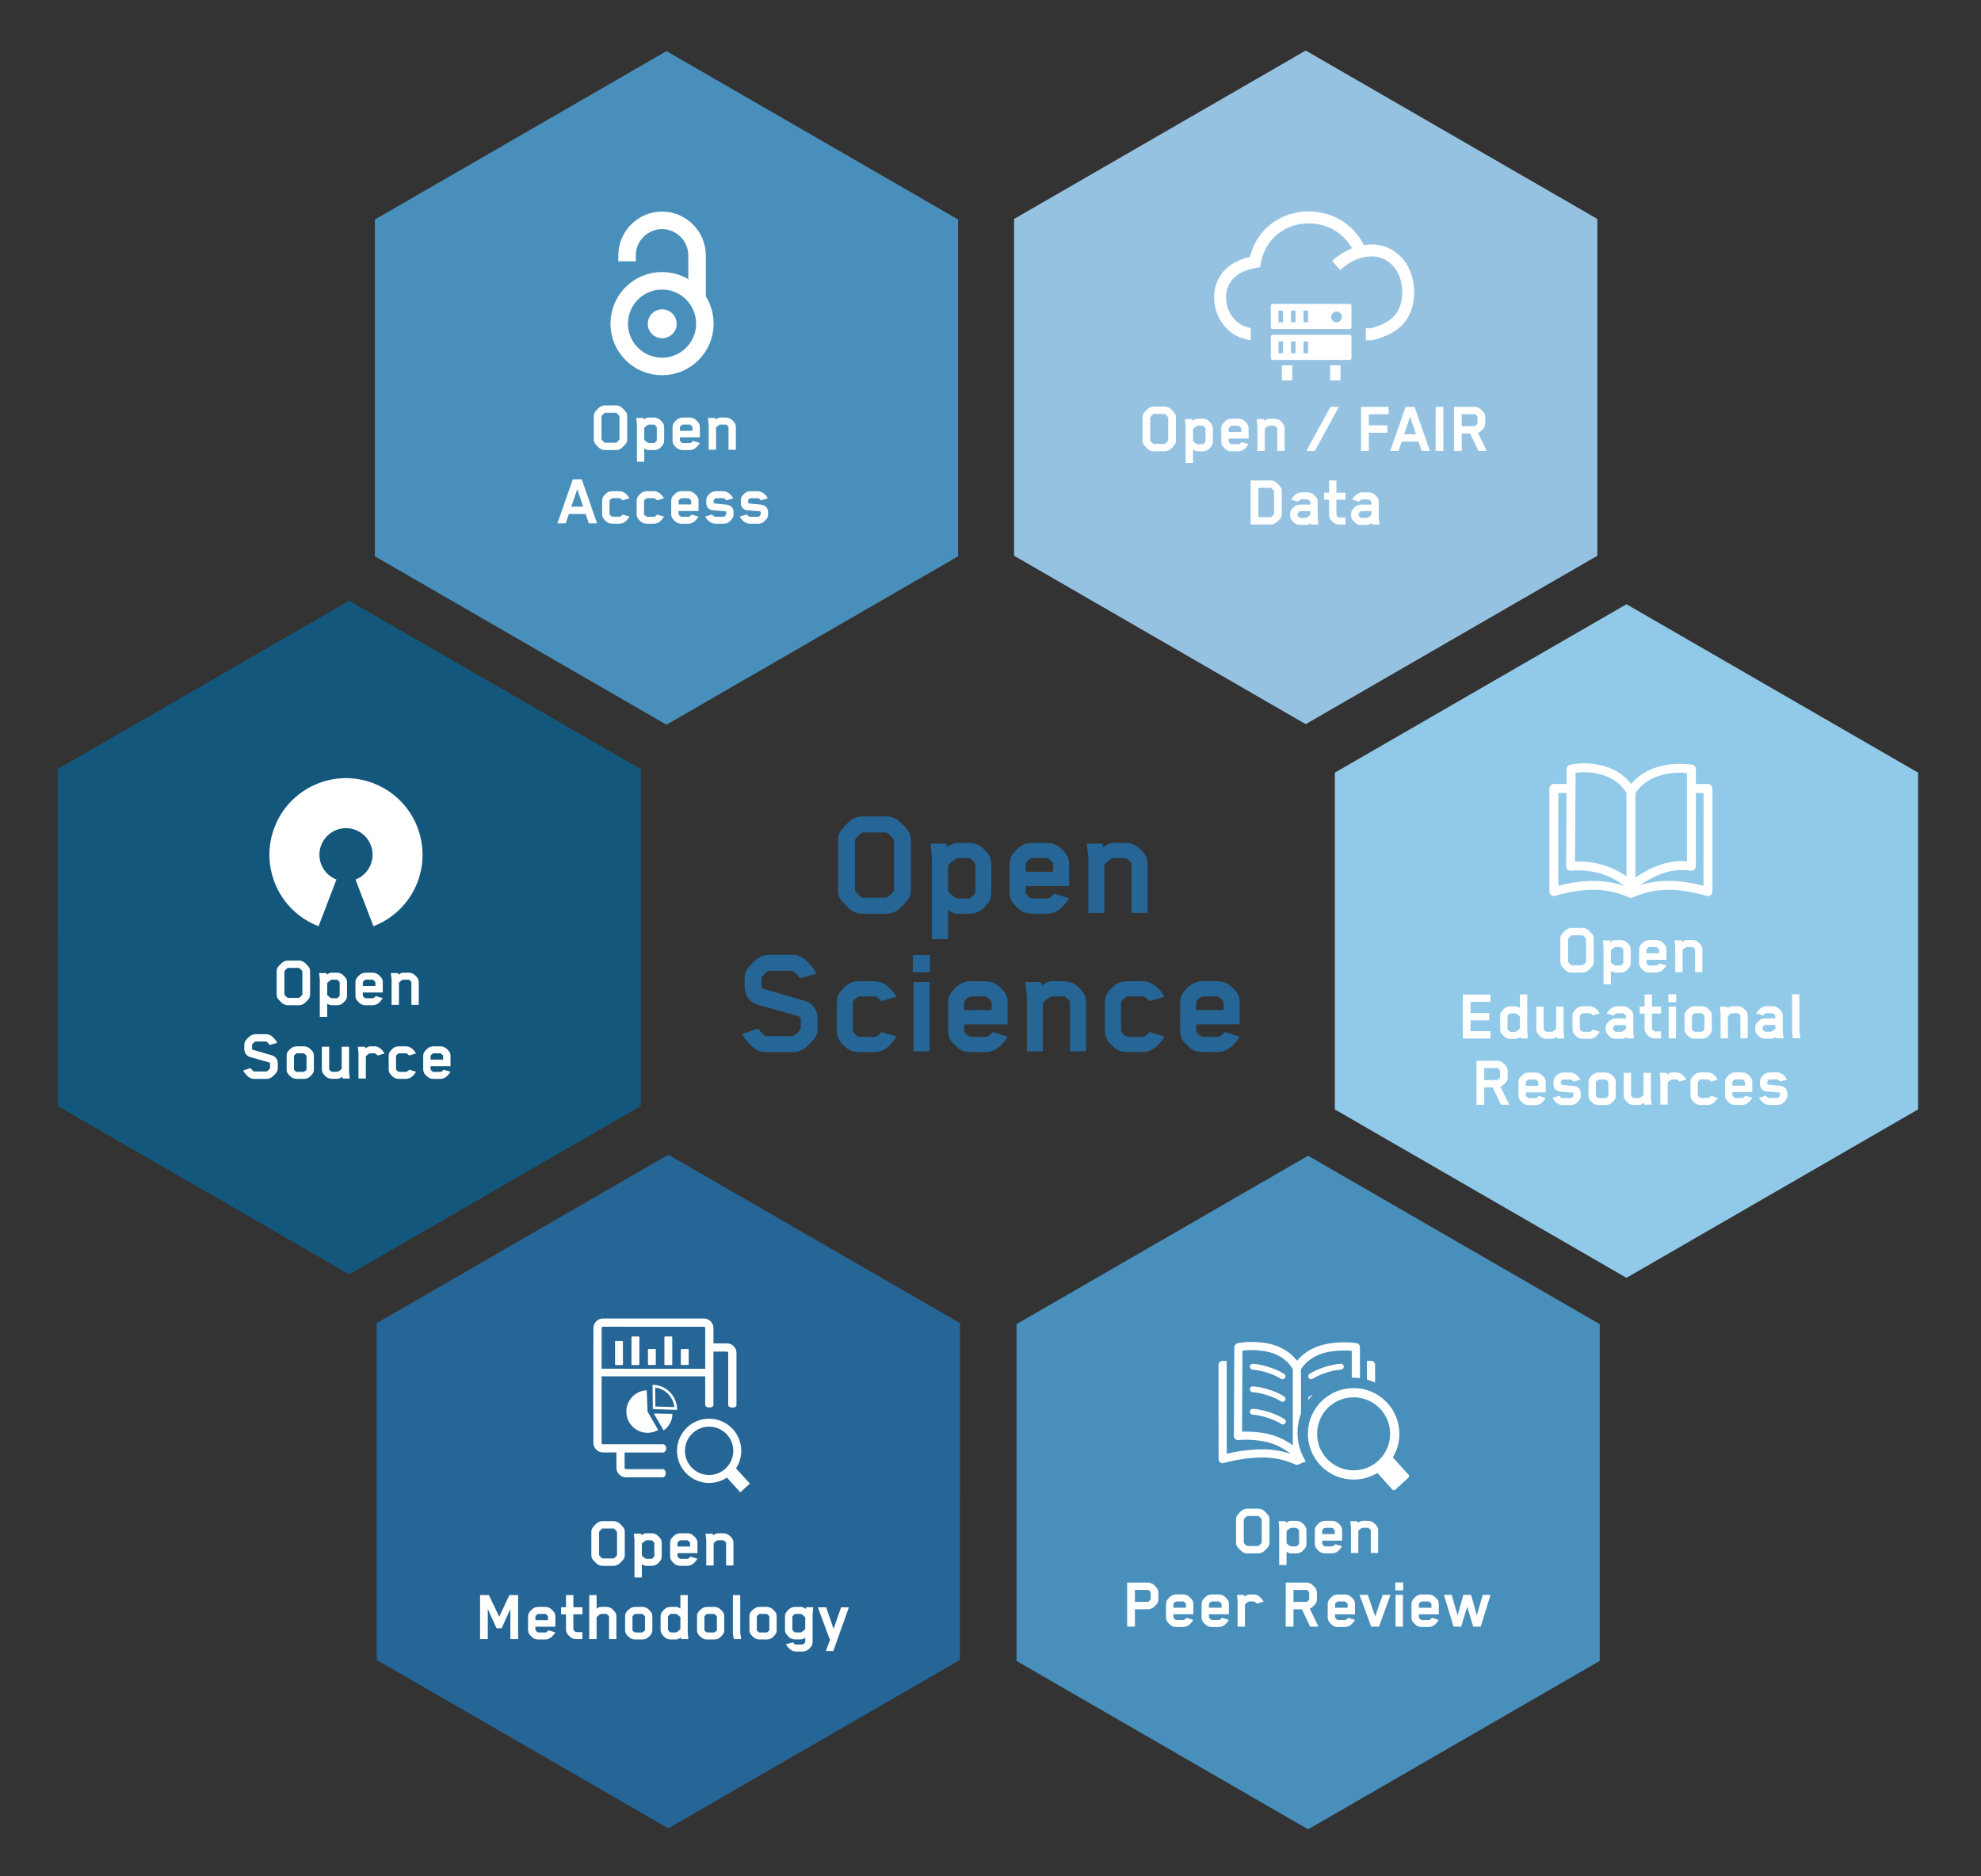 <?xml version="1.0" encoding="UTF-8" standalone="no"?>
<svg
   width="100%"
   height="100%"
   viewBox="0 0 2245 2126"
   version="1.1"
   xml:space="preserve"
   style="fill-rule:evenodd;clip-rule:evenodd;"
   id="svg43"
   sodipodi:docname="openscience.svg"
   inkscape:version="1.4 (e7c3feb1, 2024-10-09)"
   xmlns:inkscape="http://www.inkscape.org/namespaces/inkscape"
   xmlns:sodipodi="http://sodipodi.sourceforge.net/DTD/sodipodi-0.dtd"
   xmlns="http://www.w3.org/2000/svg"
   xmlns:svg="http://www.w3.org/2000/svg"><rect x="0" y="0" width="2245" height="2126" fill="#333333" stroke="none"/><defs
   id="defs43" /><sodipodi:namedview
   id="namedview43"
   pagecolor="#ffffff"
   bordercolor="#666666"
   borderopacity="1.0"
   inkscape:showpageshadow="2"
   inkscape:pageopacity="0.0"
   inkscape:pagecheckerboard="0"
   inkscape:deskcolor="#d1d1d1"
   inkscape:zoom="0.46770601"
   inkscape:cx="1122.5"
   inkscape:cy="1063.7024"
   inkscape:window-width="2560"
   inkscape:window-height="1440"
   inkscape:window-x="1440"
   inkscape:window-y="690"
   inkscape:window-maximized="0"
   inkscape:current-layer="g43" />
    <g
   transform="matrix(0.866,0.5,-0.5,0.866,668.661,-629.457)"
   id="g43">
        <g
   id="g7">
            <g
   transform="matrix(1.10703e-16,1.808,-1.808,1.10703e-16,2986.19,-1212.7)"
   id="g1">
                <path
   d="M1158.14,409.011L1340.93,514.545L1340.93,725.612L1158.14,831.146L975.347,725.612L975.347,514.545L1158.14,409.011Z"
   style="fill:rgb(145,201,232);"
   id="path1" />
            </g>
            <g
   transform="matrix(0.332,-0.192,0.192,0.332,1121.29,769.385)"
   id="g3">
                <path
   d="m 1436.29,1284.484 v -68.057 c 0,-4.131 -0.87,-8.48 -3.479,-12.394 -2.827,-3.696 -11.307,-13.046 -15.873,-15.655 -3.479,-2.174 -8.915,-3.914 -13.481,-3.914 h -33.05 c -4.784,0 -10.002,1.74 -13.481,3.914 -4.566,2.609 -13.264,11.959 -15.873,15.655 -2.609,3.914 -3.479,8.262 -3.479,12.394 v 68.057 c 0,4.131 0.87,8.48 3.479,12.394 2.609,3.696 11.307,13.046 15.873,15.655 3.479,2.174 8.697,3.914 13.481,3.914 h 33.05 c 4.566,0 10.002,-1.74 13.481,-3.914 4.566,-2.609 13.046,-11.959 15.873,-15.655 2.609,-3.914 3.479,-8.262 3.479,-12.394 z m -75.885,-67.405 c 0,0 0,-0.652 0.217,-1.087 2.609,-3.914 7.175,-8.262 9.567,-9.567 0.217,-0.217 1.087,-0.217 1.087,-0.217 h 31.311 c 0.217,0 0.652,0 1.087,0.217 2.392,1.305 6.958,5.653 9.567,9.567 0.217,0.217 0.217,1.087 0.217,1.087 v 67.187 c 0,0 0,0.435 -0.217,0.87 -2.609,3.914 -7.175,8.045 -9.567,9.35 -0.435,0.217 -1.087,0.217 -1.087,0.217 h -31.311 c -0.217,0 -0.652,0 -1.087,-0.217 -2.392,-1.305 -6.958,-5.436 -9.567,-9.35 -0.217,-0.217 -0.217,-0.87 -0.217,-0.87 z m 185.037,70.666 v -38.486 c 0,-4.784 -1.087,-9.35 -3.914,-13.481 -1.74,-2.609 -7.175,-8.263 -10.437,-10.654 -4.131,-3.044 -10.219,-4.784 -15.655,-4.784 h -15.873 c -5.218,0 -10.219,2.827 -14.133,5.871 l -0.87,-4.784 h -21.526 l 1.957,19.352 v 110.022 h 21.744 v -39.356 c 3.696,2.609 8.262,5.001 12.829,5.001 h 15.873 c 5.436,0 11.307,-1.522 15.655,-4.566 3.479,-2.392 8.697,-8.262 10.437,-10.654 2.827,-3.914 3.914,-8.697 3.914,-13.481 z m -21.744,-0.435 c 0,0.652 -0.217,1.087 -0.217,1.087 -1.522,2.609 -4.566,5.653 -6.958,7.175 -0.435,0.217 -0.652,0.217 -1.305,0.217 h -15.003 c -2.609,0 -10.654,-6.306 -13.481,-9.567 v -35.442 c 2.827,-3.261 11.089,-9.785 13.481,-9.785 h 15.003 c 0.435,0 0.87,0.217 1.305,0.435 2.392,1.522 5.436,4.349 6.958,6.958 0,0 0.217,0.435 0.217,1.305 z m 127.199,-8.48 v -30.006 c 0,-4.349 -0.87,-9.132 -3.914,-13.264 -1.74,-2.609 -7.175,-8.045 -10.437,-10.437 -4.349,-3.044 -10.437,-4.784 -15.873,-4.784 h -20.004 c -5.436,0 -11.524,1.74 -15.873,4.784 -3.261,2.392 -8.697,8.045 -10.437,10.437 -2.827,3.914 -4.131,8.48 -4.131,13.264 v 39.138 c 0,4.784 1.305,9.567 4.131,13.481 1.74,2.392 7.175,8.045 10.437,10.437 4.349,3.044 10.437,4.566 15.873,4.566 h 20.439 c 5.218,0 11.524,-2.174 15.655,-5.001 3.479,-2.392 11.742,-10.872 13.916,-16.09 l -20.221,-6.088 c 0,0 -0.435,0.652 -0.652,0.87 -1.305,1.522 -5.871,5.653 -8.045,5.653 h -21.091 c -2.174,0 -6.523,-3.696 -8.48,-6.958 0,0 -0.217,-0.435 -0.217,-1.087 v -8.915 z m -21.744,-19.352 h -37.181 v -10.22 c 0,0 0,-0.87 0.217,-1.305 1.957,-3.261 6.306,-6.958 8.48,-6.958 h 19.787 c 0.435,0 0.87,0 1.305,0.217 2.609,1.522 5.871,4.566 7.175,6.74 0.217,0.217 0.217,1.305 0.217,1.305 z m 128.069,55.881 v -66.535 c 0,-4.349 -0.87,-9.132 -3.914,-13.264 -1.74,-2.609 -7.175,-8.045 -10.437,-10.437 -4.349,-3.044 -10.437,-4.784 -15.873,-4.784 h -16.09 c -5.001,0 -9.784,3.261 -13.698,6.088 l -1.087,-5.001 h -21.309 l 2.174,19.352 v 74.58 h 21.744 v -65.448 c 2.827,-3.044 8.697,-8.915 12.829,-8.915 h 15.22 c 0.652,0 1.522,0 1.74,0.217 2.392,1.522 5.436,4.349 6.74,6.74 0.217,0.435 0.217,1.087 0.217,1.305 v 66.1 z"
   id="text1"
   style="fill:#ffffff"
   aria-label="Open" />
                <path
   d="m 1131.013,1511.05 v -21.744 h -58.925 v -31.963 h 54.794 v -21.744 h -54.794 v -32.833 h 58.925 v -21.744 h -81.755 V 1511.05 Z m 110.457,0 -1.74,-19.352 v -110.674 h -21.744 v 40.008 c -3.696,-2.609 -8.262,-5.001 -12.829,-5.001 h -15.655 c -5.436,0 -11.307,1.522 -15.655,4.566 -3.479,2.392 -8.697,8.262 -10.437,10.654 -2.827,3.914 -3.914,8.697 -3.914,13.481 v 38.486 c 0,4.784 1.087,9.35 3.914,13.481 1.74,2.609 7.175,8.263 10.437,10.654 4.131,3.044 10.219,4.784 15.655,4.784 h 15.655 c 5.218,0 10.22,-2.827 14.133,-5.871 l 0.87,4.784 z m -23.483,-29.354 c -2.827,3.261 -11.089,9.785 -13.481,9.785 h -14.786 c -0.435,0 -0.87,-0.217 -1.305,-0.435 -2.392,-1.522 -5.436,-4.349 -6.958,-6.958 0,0 -0.217,-0.435 -0.217,-1.305 v -37.616 c 0,-0.652 0.217,-1.087 0.217,-1.087 1.522,-2.609 4.566,-5.653 6.958,-7.175 0.217,-0.217 0.652,-0.217 1.305,-0.217 h 14.786 c 2.609,0 10.654,6.306 13.481,9.567 z m 130.679,29.354 -1.957,-19.352 v -74.58 h -21.744 v 65.448 c -2.827,3.044 -10.654,8.697 -12.829,8.697 h -15.438 c -0.652,0 -0.87,0 -1.305,-0.217 -2.392,-1.522 -5.871,-4.131 -7.175,-6.523 -0.217,-0.435 -0.217,-1.305 -0.217,-1.522 v -65.883 h -21.744 v 66.318 c 0,4.349 0.87,9.132 3.914,13.264 1.74,2.609 7.175,8.263 10.437,10.654 4.349,3.044 10.437,4.566 15.873,4.566 h 16.308 c 5.001,0 9.785,-3.479 13.698,-6.306 l 0.87,5.436 z m 46.314,-27.614 v -38.703 c 0,0 0,-0.652 0.435,-1.305 1.522,-2.609 4.349,-4.784 6.958,-6.306 0,0 0.87,-0.435 1.305,-0.435 h 21.091 c 2.174,0 6.74,4.131 8.045,5.653 0,0 0.217,0.217 0.652,0.87 l 20.221,-6.088 c -2.392,-5.871 -9.567,-13.046 -13.916,-16.09 -4.131,-2.827 -10.437,-5.001 -15.655,-5.001 h -20.656 c -5.436,0 -11.524,1.522 -15.873,4.566 -3.261,2.392 -8.697,8.045 -10.437,10.654 -3.044,4.131 -3.914,8.915 -3.914,13.264 v 39.138 c 0,4.349 0.87,9.132 3.914,13.264 1.74,2.609 7.175,8.262 10.437,10.654 4.349,3.044 10.437,4.566 15.873,4.566 h 20.874 c 5.218,0 11.524,-2.174 15.655,-5.001 3.479,-2.392 11.742,-10.872 13.916,-16.09 l -20.221,-6.088 c -0.435,0.652 -0.652,0.87 -0.652,0.87 -1.305,1.522 -5.871,5.653 -8.045,5.653 h -21.309 c -0.435,0 -1.305,-0.435 -1.305,-0.435 -2.609,-1.522 -5.436,-3.696 -6.958,-6.306 -0.435,-0.652 -0.435,-1.305 -0.435,-1.305 z m 136.114,-31.311 h -30.006 c -5.436,0 -11.307,1.739 -15.655,4.784 -3.261,2.392 -8.48,7.393 -10.219,9.785 -2.827,3.914 -3.914,8.48 -3.914,13.264 v 3.914 c 0,4.784 1.087,9.35 3.914,13.264 1.739,2.392 6.958,7.828 10.219,10.22 4.349,3.044 10.22,4.784 15.655,4.784 h 17.83 c 5.001,0 9.567,-2.609 13.481,-5.436 l 1.087,4.349 h 21.526 l -2.174,-19.134 v -47.401 c 0,-4.349 -0.652,-9.35 -3.696,-13.481 -1.74,-2.609 -7.175,-7.828 -10.437,-10.22 -4.349,-3.044 -10.437,-4.784 -15.873,-4.784 h -18.699 c -5.218,0 -11.524,2.392 -15.655,5.218 -3.479,2.392 -11.959,10.872 -14.133,16.09 l 20.439,6.088 c 1.305,-1.74 6.088,-6.74 8.697,-6.74 h 19.134 c 0.435,0 0.87,0.217 1.305,0.435 2.609,1.522 5.653,4.349 6.958,6.523 0.217,0.217 0.217,1.087 0.217,1.087 z m 0,30.658 c -1.74,1.957 -10.437,8.697 -12.829,8.697 h -16.96 c -0.217,0 -0.87,-0.217 -1.305,-0.435 -2.609,-1.305 -5.218,-4.131 -6.74,-6.74 0,0 -0.217,-0.435 -0.217,-0.652 v -4.131 c 0,-0.217 0.217,-0.652 0.217,-0.652 1.522,-2.609 4.131,-5.436 6.523,-6.958 0.652,-0.435 0.87,-0.435 1.522,-0.435 h 29.789 z m 76.972,-45.009 h 26.962 v -20.656 h -26.962 v -36.094 h -21.744 v 36.094 h -14.568 v 20.656 h 14.568 v 44.357 c 0,4.784 1.305,9.567 4.131,13.698 1.74,2.392 6.958,8.262 10.437,10.654 4.349,3.044 10.219,4.566 15.655,4.566 h 18.265 v -20.656 h -18.047 c -3.044,0 -7.175,-4.784 -8.48,-7.175 -0.217,-0.435 -0.217,-1.305 -0.217,-1.305 z m 71.754,-33.92 v -23.265 h -23.265 v 23.265 z m -0.652,107.195 v -93.932 h -21.744 v 93.932 z m 105.673,-27.397 v -39.138 c 0,-4.349 -0.652,-9.132 -3.696,-13.264 -1.74,-2.609 -7.175,-8.045 -10.437,-10.437 -4.349,-3.044 -10.437,-4.784 -15.873,-4.784 h -20.439 c -5.436,0 -11.307,1.739 -15.655,4.784 -3.261,2.392 -8.915,7.828 -10.654,10.437 -3.044,4.131 -3.696,8.915 -3.696,13.264 v 39.138 c 0,4.349 0.652,9.132 3.696,13.264 1.74,2.609 7.393,8.262 10.654,10.654 4.349,3.044 10.22,4.566 15.655,4.566 h 20.439 c 5.436,0 11.524,-1.522 15.873,-4.566 3.261,-2.392 8.697,-8.045 10.437,-10.654 3.044,-4.131 3.696,-8.915 3.696,-13.264 z m -58.707,-38.486 c 0,0 0,-0.87 0.217,-1.305 1.522,-2.609 4.566,-5.436 7.175,-6.958 0.435,-0.217 0.652,-0.217 1.087,-0.217 h 20.004 c 0.435,0 0.652,0 1.087,0.217 2.609,1.522 5.871,4.784 7.175,6.958 0.217,0.652 0.217,1.087 0.217,1.305 v 39.573 c -0.217,1.74 -5.218,5.218 -7.175,6.306 -0.435,0.217 -0.87,0.435 -1.305,0.435 h -20.004 c -0.87,0 -1.305,-0.217 -1.305,-0.217 -2.609,-1.522 -7.175,-4.784 -7.175,-6.523 z m 165.033,65.883 v -66.535 c 0,-4.349 -0.87,-9.132 -3.914,-13.264 -1.739,-2.609 -7.175,-8.045 -10.437,-10.437 -4.349,-3.044 -10.437,-4.784 -15.873,-4.784 h -16.09 c -5.001,0 -9.785,3.261 -13.698,6.088 l -1.087,-5.001 h -21.309 l 2.174,19.352 v 74.58 h 21.744 v -65.448 c 2.827,-3.044 8.697,-8.915 12.829,-8.915 h 15.22 c 0.652,0 1.522,0 1.739,0.217 2.392,1.522 5.436,4.349 6.74,6.74 0.217,0.435 0.217,1.087 0.217,1.305 v 66.1 z m 81.538,-58.925 h -30.006 c -5.436,0 -11.307,1.739 -15.655,4.784 -3.261,2.392 -8.48,7.393 -10.219,9.785 -2.827,3.914 -3.914,8.48 -3.914,13.264 v 3.914 c 0,4.784 1.087,9.35 3.914,13.264 1.739,2.392 6.958,7.828 10.219,10.22 4.349,3.044 10.22,4.784 15.655,4.784 h 17.83 c 5.001,0 9.567,-2.609 13.481,-5.436 l 1.087,4.349 h 21.526 l -2.174,-19.134 v -47.401 c 0,-4.349 -0.652,-9.35 -3.696,-13.481 -1.74,-2.609 -7.175,-7.828 -10.437,-10.22 -4.349,-3.044 -10.437,-4.784 -15.873,-4.784 h -18.699 c -5.218,0 -11.524,2.392 -15.655,5.218 -3.479,2.392 -11.959,10.872 -14.133,16.09 l 20.439,6.088 c 1.305,-1.74 6.088,-6.74 8.697,-6.74 h 19.134 c 0.435,0 0.87,0.217 1.305,0.435 2.609,1.522 5.653,4.349 6.958,6.523 0.217,0.217 0.217,1.087 0.217,1.087 z m 0,30.658 c -1.74,1.957 -10.437,8.697 -12.829,8.697 h -16.96 c -0.217,0 -0.87,-0.217 -1.305,-0.435 -2.609,-1.305 -5.218,-4.131 -6.74,-6.74 0,0 -0.217,-0.435 -0.217,-0.652 v -4.131 c 0,-0.217 0.217,-0.652 0.217,-0.652 1.522,-2.609 4.131,-5.436 6.523,-6.958 0.652,-0.435 0.87,-0.435 1.522,-0.435 h 29.789 z m 73.928,28.267 -2.827,-19.134 v -110.892 h -21.744 v 113.284 c 0,0 1.957,12.394 2.609,16.742 z"
   id="text2"
   style="fill:#ffffff"
   aria-label="Educational" />
                <g
   transform="matrix(217.435,0,0,217.435,2023.15,1706.74)"
   id="g2">
                </g>
                <path
   d="m 1181.67,1625.854 v -19.134 c 0,-4.566 -1.305,-9.35 -3.914,-13.264 -1.957,-2.827 -8.697,-9.785 -11.742,-11.959 -4.349,-3.044 -10.22,-4.784 -15.438,-4.784 h -61.099 V 1706.74 h 22.831 v -51.315 h 25.005 l 24.135,51.315 h 24.788 l -25.875,-53.054 c 1.957,-0.652 3.914,-1.74 5.653,-3.044 3.044,-2.174 9.785,-8.697 11.742,-11.524 2.609,-3.914 3.914,-8.48 3.914,-13.264 z m -22.831,-0.217 c 0,0.435 -0.217,0.87 -0.217,0.87 -1.74,3.044 -6.088,7.175 -8.045,7.175 h -38.269 v -35.224 h 39.356 c 2.174,0.217 5.653,4.566 6.958,6.958 0.217,0.435 0.217,1.522 0.217,1.522 z m 135.245,44.574 v -30.006 c 0,-4.349 -0.87,-9.132 -3.914,-13.264 -1.74,-2.609 -7.175,-8.045 -10.437,-10.437 -4.349,-3.044 -10.437,-4.784 -15.873,-4.784 h -20.004 c -5.436,0 -11.524,1.74 -15.873,4.784 -3.262,2.392 -8.697,8.045 -10.437,10.437 -2.827,3.914 -4.131,8.48 -4.131,13.264 v 39.138 c 0,4.784 1.305,9.567 4.131,13.481 1.74,2.392 7.175,8.045 10.437,10.437 4.349,3.044 10.437,4.566 15.873,4.566 h 20.439 c 5.218,0 11.524,-2.174 15.655,-5.001 3.479,-2.392 11.742,-10.872 13.916,-16.09 l -20.221,-6.088 c 0,0 -0.435,0.652 -0.652,0.87 -1.305,1.522 -5.871,5.653 -8.045,5.653 h -21.091 c -2.174,0 -6.523,-3.696 -8.48,-6.958 0,0 -0.217,-0.435 -0.217,-1.087 v -8.915 z m -21.744,-19.352 h -37.181 v -10.219 c 0,0 0,-0.87 0.217,-1.305 1.957,-3.261 6.306,-6.958 8.48,-6.958 h 19.787 c 0.435,0 0.87,0 1.305,0.217 2.609,1.522 5.871,4.566 7.175,6.74 0.217,0.217 0.217,1.305 0.217,1.305 z m 62.404,30.441 -0.652,-0.87 -20.221,6.088 c 2.392,5.871 9.567,13.046 13.916,16.09 4.131,2.827 10.437,5.218 15.655,5.218 h 24.788 c 5.436,0 11.089,-1.74 15.438,-4.784 3.479,-2.392 8.045,-7.393 9.784,-10.002 2.827,-3.914 4.131,-8.48 4.131,-13.264 v -6.088 c 0,-14.351 -9.785,-21.091 -21.526,-22.396 -11.959,-1.305 -28.484,-2.609 -34.137,-3.262 -2.174,-0.217 -3.262,-2.174 -3.262,-2.827 v -5.218 c 0,-1.739 0.217,-2.174 0.217,-2.174 1.305,-2.392 4.131,-4.566 5.001,-5.001 0.87,-0.435 2.827,-0.435 2.827,-0.435 h 20.874 c 2.174,0 6.74,4.131 8.045,5.653 0.435,0.435 0.652,0.87 0.652,0.87 l 20.439,-6.088 c -2.392,-5.871 -9.785,-13.046 -14.133,-16.09 -4.131,-2.827 -10.437,-5.001 -15.655,-5.001 h -20.874 c -10.872,0 -19.134,5.871 -25.222,14.568 -2.827,3.914 -3.914,8.48 -3.914,13.264 v 6.523 c 0,13.916 8.915,21.309 20.439,22.178 12.394,1.087 28.049,2.174 35.659,2.827 2.392,0.217 2.827,1.957 2.827,3.044 v 5.218 c 0,3.044 -5.218,7.828 -7.828,7.828 h -25.223 c -2.174,-0.217 -6.74,-4.349 -8.045,-5.871 z m 166.12,-1.957 v -39.138 c 0,-4.349 -0.652,-9.132 -3.696,-13.264 -1.74,-2.609 -7.175,-8.045 -10.437,-10.437 -4.349,-3.044 -10.437,-4.784 -15.873,-4.784 h -20.439 c -5.436,0 -11.307,1.74 -15.655,4.784 -3.262,2.392 -8.915,7.828 -10.654,10.437 -3.044,4.131 -3.696,8.915 -3.696,13.264 v 39.138 c 0,4.349 0.652,9.132 3.696,13.264 1.739,2.609 7.393,8.262 10.654,10.654 4.349,3.044 10.219,4.566 15.655,4.566 h 20.439 c 5.436,0 11.524,-1.522 15.873,-4.566 3.262,-2.392 8.697,-8.045 10.437,-10.654 3.044,-4.131 3.696,-8.915 3.696,-13.264 z m -58.707,-38.486 c 0,0 0,-0.87 0.217,-1.305 1.522,-2.609 4.566,-5.436 7.175,-6.958 0.435,-0.217 0.652,-0.217 1.087,-0.217 h 20.004 c 0.435,0 0.652,0 1.087,0.217 2.609,1.522 5.871,4.784 7.175,6.958 0.217,0.652 0.217,1.087 0.217,1.305 v 39.573 c -0.217,1.739 -5.218,5.218 -7.175,6.306 -0.435,0.217 -0.87,0.435 -1.305,0.435 h -20.004 c -0.87,0 -1.305,-0.217 -1.305,-0.217 -2.609,-1.522 -7.175,-4.784 -7.175,-6.523 z m 164.598,65.883 -1.957,-19.352 v -74.58 h -21.744 v 65.448 c -2.827,3.044 -10.654,8.697 -12.829,8.697 h -15.438 c -0.652,0 -0.87,0 -1.305,-0.217 -2.392,-1.522 -5.871,-4.131 -7.175,-6.523 -0.217,-0.435 -0.217,-1.305 -0.217,-1.522 v -65.883 h -21.744 v 66.318 c 0,4.349 0.87,9.132 3.914,13.264 1.74,2.609 7.175,8.262 10.437,10.654 4.349,3.044 10.437,4.566 15.873,4.566 h 16.308 c 5.001,0 9.784,-3.479 13.698,-6.306 l 0.87,5.436 z m 102.63,-73.928 c -2.174,-5.218 -9.132,-12.611 -13.264,-15.655 -5.001,-3.479 -10.002,-5.436 -16.09,-5.436 h -13.046 c -5.001,0 -10.002,3.479 -13.916,6.306 l -1.087,-5.218 h -21.091 l 1.74,19.352 v 74.58 h 21.744 v -65.013 c 2.609,-3.261 8.262,-9.35 13.264,-9.35 h 11.742 c 4.131,0 8.48,4.784 9.785,6.523 z m 34.137,46.314 v -38.703 c 0,0 0,-0.652 0.435,-1.305 1.522,-2.609 4.349,-4.784 6.958,-6.306 0,0 0.87,-0.435 1.305,-0.435 h 21.091 c 2.174,0 6.74,4.131 8.045,5.653 0,0 0.217,0.217 0.652,0.87 l 20.221,-6.088 c -2.392,-5.871 -9.567,-13.046 -13.916,-16.09 -4.131,-2.827 -10.437,-5.001 -15.655,-5.001 h -20.656 c -5.436,0 -11.524,1.522 -15.873,4.566 -3.261,2.392 -8.697,8.045 -10.437,10.654 -3.044,4.131 -3.914,8.915 -3.914,13.264 v 39.138 c 0,4.349 0.87,9.132 3.914,13.264 1.74,2.609 7.175,8.262 10.437,10.654 4.349,3.044 10.437,4.566 15.873,4.566 h 20.874 c 5.218,0 11.524,-2.174 15.655,-5.001 3.479,-2.392 11.742,-10.872 13.916,-16.09 l -20.221,-6.088 c -0.435,0.652 -0.652,0.87 -0.652,0.87 -1.305,1.522 -5.871,5.653 -8.045,5.653 h -21.309 c -0.435,0 -1.305,-0.435 -1.305,-0.435 -2.609,-1.522 -5.436,-3.696 -6.958,-6.306 -0.435,-0.652 -0.435,-1.305 -0.435,-1.305 z m 160.902,-8.915 v -30.006 c 0,-4.349 -0.87,-9.132 -3.914,-13.264 -1.739,-2.609 -7.175,-8.045 -10.437,-10.437 -4.349,-3.044 -10.437,-4.784 -15.873,-4.784 h -20.004 c -5.436,0 -11.524,1.74 -15.873,4.784 -3.261,2.392 -8.697,8.045 -10.437,10.437 -2.827,3.914 -4.131,8.48 -4.131,13.264 v 39.138 c 0,4.784 1.305,9.567 4.131,13.481 1.739,2.392 7.175,8.045 10.437,10.437 4.349,3.044 10.437,4.566 15.873,4.566 h 20.439 c 5.218,0 11.524,-2.174 15.655,-5.001 3.479,-2.392 11.742,-10.872 13.916,-16.09 l -20.221,-6.088 c 0,0 -0.435,0.652 -0.652,0.87 -1.305,1.522 -5.871,5.653 -8.045,5.653 h -21.091 c -2.174,0 -6.523,-3.696 -8.48,-6.958 0,0 -0.217,-0.435 -0.217,-1.087 v -8.915 z m -21.744,-19.352 h -37.181 v -10.219 c 0,0 0,-0.87 0.217,-1.305 1.957,-3.261 6.306,-6.958 8.48,-6.958 h 19.787 c 0.435,0 0.87,0 1.305,0.217 2.609,1.522 5.871,4.566 7.175,6.74 0.217,0.217 0.217,1.305 0.217,1.305 z m 62.404,30.441 -0.652,-0.87 -20.221,6.088 c 2.392,5.871 9.567,13.046 13.916,16.09 4.131,2.827 10.437,5.218 15.655,5.218 h 24.788 c 5.436,0 11.089,-1.74 15.438,-4.784 3.479,-2.392 8.045,-7.393 9.785,-10.002 2.827,-3.914 4.131,-8.48 4.131,-13.264 v -6.088 c 0,-14.351 -9.785,-21.091 -21.526,-22.396 -11.959,-1.305 -28.484,-2.609 -34.137,-3.262 -2.174,-0.217 -3.261,-2.174 -3.261,-2.827 v -5.218 c 0,-1.739 0.217,-2.174 0.217,-2.174 1.305,-2.392 4.131,-4.566 5.001,-5.001 0.87,-0.435 2.827,-0.435 2.827,-0.435 h 20.874 c 2.174,0 6.74,4.131 8.045,5.653 0.435,0.435 0.652,0.87 0.652,0.87 l 20.439,-6.088 c -2.392,-5.871 -9.784,-13.046 -14.133,-16.09 -4.131,-2.827 -10.437,-5.001 -15.655,-5.001 h -20.874 c -10.872,0 -19.134,5.871 -25.223,14.568 -2.827,3.914 -3.914,8.48 -3.914,13.264 v 6.523 c 0,13.916 8.915,21.309 20.439,22.178 12.394,1.087 28.049,2.174 35.659,2.827 2.392,0.217 2.827,1.957 2.827,3.044 v 5.218 c 0,3.044 -5.218,7.828 -7.828,7.828 h -25.222 c -2.174,-0.217 -6.74,-4.349 -8.045,-5.871 z"
   id="text3"
   style="fill:#ffffff"
   aria-label="Resources" />
            </g>
            <g
   id="read-book-icon.svg"
   transform="matrix(1.303,-0.752,0.752,1.303,1806.88,770.339)">
                <g
   transform="matrix(1,0,0,1,-61.44,-50.685)"
   id="g6">
                    <clipPath
   id="_clip1">
                        <rect
   x="0"
   y="0"
   width="122.88"
   height="101.37"
   id="rect3" />
                    </clipPath>
                    <g
   clip-path="url(#_clip1)"
   id="g5">
                        <g
   id="g4">
                            <path
   d="M12.64,77.27L12.95,22.35L6.75,22.35L6.75,92.23C15.27,90.03 23.82,88.63 32.43,88.57C40.38,88.52 48.33,89.63 56.3,92.33C51.35,88.32 45.83,85.37 39.94,83.45C32.52,81.03 24.5,80.23 16.28,80.93C14.42,81.08 12.8,79.7 12.64,77.85C12.62,77.65 12.62,77.46 12.64,77.27ZM103.62,19.48C103.6,19.32 103.58,19.15 103.58,18.97C103.58,18.8 103.59,18.63 103.62,18.46L103.62,7.34C95.82,6.6 87.78,7.46 80.76,10.12C74.2,12.61 68.54,16.7 64.86,22.56L64.86,85.9C70.58,82.08 76.43,78.94 82.44,76.8C89.29,74.36 96.33,73.2 103.62,73.78L103.62,19.48ZM110.36,15.6L119.51,15.6C121.37,15.6 122.88,17.11 122.88,18.97L122.88,96.63C122.88,98.49 121.37,100 119.51,100C119.13,100 118.76,99.94 118.42,99.82C109.02,97.13 99.68,95.34 90.43,95.28C81.41,95.22 72.4,96.81 63.35,100.8C62.79,101.17 62.12,101.37 61.43,101.36C60.75,101.37 60.08,101.17 59.51,100.8C50.47,96.8 41.45,95.22 32.43,95.28C23.18,95.34 13.85,97.13 4.44,99.82C4.1,99.94 3.73,100 3.35,100C1.51,100.01 0,98.5 0,96.64L0,18.97C0,17.11 1.51,15.6 3.37,15.6L12.98,15.6L13.04,4.34C13.05,2.72 14.19,1.38 15.72,1.06C24.59,-0.79 35.37,-0.33 44.82,3.29C51.35,5.79 57.28,9.78 61.61,15.54C65.98,10.17 71.82,6.31 78.39,3.82C87.37,0.41 97.73,-0.41 107.48,1.02C109.16,1.26 110.36,2.71 110.36,4.35L110.36,15.6ZM68.13,91.82C75.58,89.48 83.02,88.52 90.46,88.56C99.07,88.61 107.62,90.02 116.14,92.22L116.14,22.35L110.37,22.35L110.37,77.57C110.37,79.43 108.86,80.94 107,80.94C106.73,80.94 106.47,80.91 106.22,80.85C98.84,79.69 91.69,80.65 84.71,83.14C79.09,85.15 73.57,88.15 68.13,91.82ZM58.12,85.25L58.12,22.46C54.59,16.23 48.88,12.06 42.43,9.59C35.12,6.79 26.91,6.16 19.75,7.18L19.37,73.99C27.18,73.71 34.82,74.7 42.01,77.05C47.73,78.91 53.15,81.64 58.12,85.25Z"
   style="fill:white;fill-rule:nonzero;"
   id="path3" />
                        </g>
                    </g>
                </g>
            </g>
        </g>
        <g
   id="g14">
            <g
   transform="matrix(1.10703e-16,1.808,-1.808,1.10703e-16,1730.65,-1211.47)"
   id="g8">
                <path
   d="M1158.14,409.011L1340.93,514.545L1340.93,725.612L1158.14,831.146L975.347,725.612L975.347,514.545L1158.14,409.011Z"
   style="fill:rgb(73,143,187);"
   id="path7" />
            </g>
            <g
   transform="matrix(0.414,-0.239,0.239,0.414,-312.407,769.517)"
   id="g10">
                <path
   d="m 1459.031,1290.577 v -54.628 c 0,-3.316 -0.698,-6.807 -2.792,-9.948 -2.269,-2.967 -9.076,-10.472 -12.741,-12.566 -2.792,-1.745 -7.156,-3.142 -10.821,-3.142 h -26.529 c -3.84,0 -8.028,1.396 -10.821,3.142 -3.665,2.094 -10.646,9.599 -12.741,12.566 -2.094,3.142 -2.792,6.632 -2.792,9.948 v 54.628 c 0,3.316 0.698,6.807 2.792,9.948 2.094,2.967 9.076,10.472 12.741,12.566 2.792,1.745 6.981,3.142 10.821,3.142 h 26.529 c 3.665,0 8.028,-1.396 10.821,-3.142 3.665,-2.094 10.472,-9.599 12.741,-12.566 2.094,-3.142 2.792,-6.632 2.792,-9.948 z m -60.911,-54.105 c 0,0 0,-0.524 0.174,-0.873 2.094,-3.142 5.76,-6.632 7.679,-7.679 0.174,-0.175 0.873,-0.175 0.873,-0.175 h 25.133 c 0.174,0 0.524,0 0.873,0.175 1.92,1.047 5.585,4.538 7.679,7.679 0.175,0.174 0.175,0.873 0.175,0.873 v 53.93 c 0,0 0,0.349 -0.175,0.698 -2.094,3.142 -5.76,6.458 -7.679,7.505 -0.349,0.174 -0.873,0.174 -0.873,0.174 h -25.133 c -0.174,0 -0.524,0 -0.873,-0.174 -1.92,-1.047 -5.585,-4.363 -7.679,-7.505 -0.174,-0.175 -0.174,-0.698 -0.174,-0.698 z m 148.526,56.722 v -30.892 c 0,-3.84 -0.873,-7.505 -3.142,-10.821 -1.396,-2.094 -5.76,-6.632 -8.377,-8.552 -3.316,-2.443 -8.203,-3.84 -12.566,-3.84 h -12.741 c -4.189,0 -8.203,2.269 -11.345,4.712 l -0.698,-3.84 h -17.279 l 1.571,15.533 v 88.313 h 17.453 v -31.59 c 2.967,2.094 6.632,4.014 10.297,4.014 h 12.741 c 4.363,0 9.076,-1.222 12.566,-3.665 2.792,-1.92 6.981,-6.632 8.377,-8.552 2.269,-3.142 3.142,-6.981 3.142,-10.821 z m -17.453,-0.349 c 0,0.524 -0.174,0.873 -0.174,0.873 -1.222,2.094 -3.665,4.538 -5.585,5.76 -0.349,0.174 -0.524,0.174 -1.047,0.174 h -12.043 c -2.094,0 -8.552,-5.061 -10.821,-7.679 v -28.448 c 2.269,-2.618 8.901,-7.854 10.821,-7.854 h 12.043 c 0.349,0 0.698,0.174 1.047,0.349 1.92,1.222 4.363,3.491 5.585,5.585 0,0 0.174,0.349 0.174,1.047 z m 102.1,-6.807 v -24.085 c 0,-3.491 -0.698,-7.33 -3.142,-10.646 -1.396,-2.094 -5.76,-6.458 -8.377,-8.377 -3.491,-2.443 -8.377,-3.84 -12.741,-3.84 h -16.057 c -4.363,0 -9.25,1.396 -12.741,3.84 -2.618,1.92 -6.981,6.458 -8.377,8.377 -2.269,3.142 -3.316,6.807 -3.316,10.646 v 31.416 c 0,3.84 1.047,7.679 3.316,10.821 1.396,1.92 5.76,6.458 8.377,8.377 3.491,2.443 8.377,3.665 12.741,3.665 h 16.406 c 4.189,0 9.25,-1.745 12.566,-4.014 2.792,-1.92 9.425,-8.726 11.17,-12.915 l -16.231,-4.887 c 0,0 -0.349,0.524 -0.524,0.698 -1.047,1.222 -4.712,4.538 -6.458,4.538 h -16.93 c -1.745,0 -5.236,-2.967 -6.807,-5.585 0,0 -0.174,-0.349 -0.174,-0.873 v -7.156 z m -17.453,-15.533 h -29.845 v -8.203 c 0,0 0,-0.698 0.174,-1.047 1.571,-2.618 5.061,-5.585 6.807,-5.585 h 15.882 c 0.349,0 0.698,0 1.047,0.174 2.094,1.222 4.712,3.665 5.76,5.41 0.174,0.174 0.174,1.047 0.174,1.047 z m 102.799,44.855 v -53.407 c 0,-3.491 -0.698,-7.33 -3.142,-10.646 -1.396,-2.094 -5.76,-6.458 -8.377,-8.377 -3.491,-2.443 -8.377,-3.84 -12.741,-3.84 h -12.915 c -4.014,0 -7.854,2.618 -10.995,4.887 l -0.873,-4.014 h -17.104 l 1.745,15.533 v 59.864 h 17.453 v -52.534 c 2.269,-2.443 6.981,-7.156 10.297,-7.156 h 12.217 c 0.524,0 1.222,0 1.396,0.174 1.92,1.222 4.363,3.491 5.41,5.41 0.174,0.349 0.174,0.873 0.174,1.047 v 53.057 z"
   id="text8"
   style="fill:#ffffff"
   aria-label="Open" />
                <g
   transform="matrix(174.531,0,0,174.531,1805.3,1489.89)"
   id="g9">
                </g>
                <path
   d="m 1387.643,1489.89 -36.303,-104.37 h -21.293 l -36.477,104.37 h 19.547 l 7.679,-22.165 h 39.618 l 7.679,22.165 z m -32.986,-39.618 h -28.099 l 14.137,-41.189 z m 62.482,17.453 v -31.067 c 0,0 0,-0.524 0.349,-1.047 1.222,-2.094 3.491,-3.84 5.585,-5.061 0,0 0.698,-0.349 1.047,-0.349 h 16.93 c 1.745,0 5.41,3.316 6.458,4.538 0,0 0.174,0.174 0.524,0.698 l 16.231,-4.887 c -1.92,-4.712 -7.679,-10.472 -11.17,-12.915 -3.316,-2.269 -8.377,-4.014 -12.566,-4.014 h -16.58 c -4.363,0 -9.25,1.222 -12.741,3.665 -2.618,1.92 -6.981,6.458 -8.377,8.552 -2.443,3.316 -3.142,7.156 -3.142,10.646 v 31.416 c 0,3.491 0.698,7.33 3.142,10.646 1.396,2.094 5.76,6.632 8.377,8.552 3.491,2.443 8.377,3.665 12.741,3.665 h 16.755 c 4.189,0 9.25,-1.745 12.566,-4.014 2.792,-1.92 9.425,-8.727 11.17,-12.915 l -16.231,-4.887 c -0.349,0.524 -0.524,0.698 -0.524,0.698 -1.047,1.222 -4.712,4.538 -6.458,4.538 h -17.104 c -0.349,0 -1.047,-0.349 -1.047,-0.349 -2.094,-1.222 -4.363,-2.967 -5.585,-5.061 -0.349,-0.524 -0.349,-1.047 -0.349,-1.047 z m 81.855,0 v -31.067 c 0,0 0,-0.524 0.349,-1.047 1.222,-2.094 3.491,-3.84 5.585,-5.061 0,0 0.698,-0.349 1.047,-0.349 h 16.93 c 1.745,0 5.41,3.316 6.458,4.538 0,0 0.174,0.174 0.524,0.698 l 16.231,-4.887 c -1.92,-4.712 -7.679,-10.472 -11.17,-12.915 -3.316,-2.269 -8.377,-4.014 -12.566,-4.014 h -16.581 c -4.363,0 -9.25,1.222 -12.741,3.665 -2.618,1.92 -6.981,6.458 -8.377,8.552 -2.443,3.316 -3.142,7.156 -3.142,10.646 v 31.416 c 0,3.491 0.698,7.33 3.142,10.646 1.396,2.094 5.76,6.632 8.377,8.552 3.491,2.443 8.377,3.665 12.741,3.665 h 16.755 c 4.189,0 9.25,-1.745 12.566,-4.014 2.792,-1.92 9.425,-8.727 11.17,-12.915 l -16.231,-4.887 c -0.349,0.524 -0.524,0.698 -0.524,0.698 -1.047,1.222 -4.712,4.538 -6.458,4.538 h -17.104 c -0.349,0 -1.047,-0.349 -1.047,-0.349 -2.094,-1.222 -4.363,-2.967 -5.585,-5.061 -0.349,-0.524 -0.349,-1.047 -0.349,-1.047 z m 129.153,-7.156 v -24.085 c 0,-3.491 -0.698,-7.33 -3.142,-10.646 -1.396,-2.094 -5.76,-6.458 -8.377,-8.377 -3.491,-2.443 -8.377,-3.84 -12.741,-3.84 h -16.057 c -4.363,0 -9.25,1.396 -12.741,3.84 -2.618,1.92 -6.981,6.458 -8.377,8.377 -2.269,3.142 -3.316,6.807 -3.316,10.646 v 31.416 c 0,3.84 1.047,7.679 3.316,10.821 1.396,1.92 5.76,6.458 8.377,8.377 3.491,2.443 8.377,3.665 12.741,3.665 h 16.406 c 4.189,0 9.25,-1.745 12.566,-4.014 2.792,-1.92 9.425,-8.727 11.17,-12.915 l -16.231,-4.887 c 0,0 -0.349,0.524 -0.524,0.698 -1.047,1.222 -4.712,4.538 -6.458,4.538 h -16.93 c -1.745,0 -5.236,-2.967 -6.807,-5.585 0,0 -0.175,-0.349 -0.175,-0.873 v -7.156 z m -17.453,-15.533 h -29.845 v -8.203 c 0,0 0,-0.698 0.175,-1.047 1.571,-2.618 5.061,-5.585 6.807,-5.585 h 15.882 c 0.349,0 0.698,0 1.047,0.174 2.094,1.222 4.712,3.665 5.76,5.41 0.174,0.174 0.174,1.047 0.174,1.047 z m 50.09,24.434 -0.524,-0.698 -16.231,4.887 c 1.92,4.712 7.679,10.472 11.17,12.915 3.316,2.269 8.377,4.189 12.566,4.189 h 19.897 c 4.363,0 8.901,-1.396 12.392,-3.84 2.792,-1.92 6.458,-5.934 7.854,-8.028 2.269,-3.142 3.316,-6.807 3.316,-10.646 v -4.887 c 0,-11.519 -7.854,-16.93 -17.279,-17.977 -9.599,-1.047 -22.864,-2.094 -27.401,-2.618 -1.745,-0.174 -2.618,-1.745 -2.618,-2.269 v -4.189 c 0,-1.396 0.175,-1.745 0.175,-1.745 1.047,-1.92 3.316,-3.665 4.014,-4.014 0.698,-0.349 2.269,-0.349 2.269,-0.349 h 16.755 c 1.745,0 5.41,3.316 6.458,4.538 0.349,0.349 0.524,0.698 0.524,0.698 l 16.406,-4.887 c -1.92,-4.712 -7.854,-10.472 -11.345,-12.915 -3.316,-2.269 -8.377,-4.014 -12.566,-4.014 h -16.755 c -8.727,0 -15.359,4.712 -20.246,11.694 -2.269,3.142 -3.142,6.807 -3.142,10.646 v 5.236 c 0,11.17 7.156,17.104 16.406,17.802 9.948,0.873 22.515,1.745 28.623,2.269 1.92,0.175 2.269,1.571 2.269,2.443 v 4.189 c 0,2.443 -4.189,6.283 -6.283,6.283 h -20.246 c -1.745,-0.174 -5.41,-3.491 -6.458,-4.712 z m 81.855,0 -0.524,-0.698 -16.231,4.887 c 1.92,4.712 7.679,10.472 11.17,12.915 3.316,2.269 8.377,4.189 12.566,4.189 h 19.897 c 4.363,0 8.901,-1.396 12.392,-3.84 2.792,-1.92 6.458,-5.934 7.854,-8.028 2.269,-3.142 3.316,-6.807 3.316,-10.646 v -4.887 c 0,-11.519 -7.854,-16.93 -17.279,-17.977 -9.599,-1.047 -22.864,-2.094 -27.401,-2.618 -1.745,-0.174 -2.618,-1.745 -2.618,-2.269 v -4.189 c 0,-1.396 0.175,-1.745 0.175,-1.745 1.047,-1.92 3.316,-3.665 4.014,-4.014 0.698,-0.349 2.269,-0.349 2.269,-0.349 h 16.755 c 1.745,0 5.41,3.316 6.458,4.538 0.349,0.349 0.524,0.698 0.524,0.698 l 16.406,-4.887 c -1.92,-4.712 -7.854,-10.472 -11.345,-12.915 -3.316,-2.269 -8.377,-4.014 -12.566,-4.014 h -16.755 c -8.726,0 -15.359,4.712 -20.246,11.694 -2.269,3.142 -3.142,6.807 -3.142,10.646 v 5.236 c 0,11.17 7.156,17.104 16.406,17.802 9.948,0.873 22.515,1.745 28.623,2.269 1.92,0.175 2.269,1.571 2.269,2.443 v 4.189 c 0,2.443 -4.189,6.283 -6.283,6.283 h -20.246 c -1.745,-0.174 -5.41,-3.491 -6.458,-4.712 z"
   id="text9"
   style="fill:#ffffff"
   aria-label="Access" />
            </g>
            <g
   id="Open_Access_Logo.svg"
   transform="matrix(0.164,-0.095,0.095,0.164,551.605,792.246)">
                <g
   transform="matrix(1,0,0,1,-320,-500)"
   id="g13">
                    <clipPath
   id="_clip2">
                        <rect
   x="0"
   y="0"
   width="640"
   height="1000"
   id="rect10" />
                    </clipPath>
                    <g
   clip-path="url(#_clip2)"
   id="g12">
                        <g
   id="g11">
                            <path
   d="M111.387,308.135L111.387,272.408C111.387,157.637 205.828,63.194 320.597,63.194C435.366,63.194 529.807,157.637 529.807,272.408L529.807,530.834"
   style="fill:none;fill-rule:nonzero;stroke:white;stroke-width:104.76px;"
   id="path10" />
                            <circle
   cx="320.004"
   cy="680.729"
   r="256.083"
   style="fill:none;stroke:white;stroke-width:104.76px;"
   id="circle10" />
                        </g>
                        <circle
   cx="321.01"
   cy="681.659"
   r="86.429"
   style="fill:white;"
   id="circle11" />
                    </g>
                </g>
            </g>
        </g>
        <g
   id="g21">
            <g
   transform="matrix(1.10703e-16,1.808,-1.808,1.10703e-16,2357.71,-1574.24)"
   id="g15">
                <path
   d="M1158.14,409.011L1340.93,514.545L1340.93,725.612L1158.14,831.146L975.347,725.612L975.347,514.545L1158.14,409.011Z"
   style="fill:rgb(150,194,226);"
   id="path14" />
            </g>
            <g
   transform="matrix(0.414,-0.239,0.239,0.414,326.272,402.311)"
   id="g17">
                <g
   id="text15"
   style="font-weight:700;font-size:174.531px;font-family:BlenderPro-Bold, 'Blender Pro';fill:#ffffff"
   aria-label="Open / FAIR"><path
     d="m 1218.791,1290.577 v -54.628 c 0,-3.316 -0.698,-6.807 -2.792,-9.948 -2.269,-2.967 -9.076,-10.472 -12.741,-12.566 -2.792,-1.745 -7.156,-3.142 -10.821,-3.142 h -26.529 c -3.84,0 -8.028,1.396 -10.821,3.142 -3.665,2.094 -10.646,9.599 -12.741,12.566 -2.094,3.142 -2.792,6.632 -2.792,9.948 v 54.628 c 0,3.316 0.698,6.807 2.792,9.948 2.094,2.967 9.076,10.472 12.741,12.566 2.792,1.745 6.981,3.142 10.821,3.142 h 26.529 c 3.665,0 8.028,-1.396 10.821,-3.142 3.665,-2.094 10.472,-9.599 12.741,-12.566 2.094,-3.142 2.792,-6.632 2.792,-9.948 z m -60.911,-54.105 c 0,0 0,-0.524 0.174,-0.873 2.094,-3.142 5.76,-6.632 7.679,-7.679 0.174,-0.175 0.873,-0.175 0.873,-0.175 h 25.132 c 0.174,0 0.524,0 0.873,0.175 1.92,1.047 5.585,4.538 7.679,7.679 0.175,0.174 0.175,0.873 0.175,0.873 v 53.93 c 0,0 0,0.349 -0.175,0.698 -2.094,3.142 -5.76,6.458 -7.679,7.505 -0.349,0.174 -0.873,0.174 -0.873,0.174 h -25.132 c -0.175,0 -0.524,0 -0.873,-0.174 -1.92,-1.047 -5.585,-4.363 -7.679,-7.505 -0.174,-0.175 -0.174,-0.698 -0.174,-0.698 z m 148.526,56.722 v -30.892 c 0,-3.84 -0.873,-7.505 -3.142,-10.821 -1.396,-2.094 -5.76,-6.632 -8.377,-8.552 -3.316,-2.443 -8.203,-3.84 -12.566,-3.84 h -12.741 c -4.189,0 -8.203,2.269 -11.345,4.712 l -0.698,-3.84 h -17.279 l 1.571,15.533 v 88.313 h 17.453 v -31.59 c 2.967,2.094 6.632,4.014 10.297,4.014 h 12.741 c 4.363,0 9.076,-1.222 12.566,-3.665 2.792,-1.92 6.981,-6.632 8.377,-8.552 2.269,-3.142 3.142,-6.981 3.142,-10.821 z m -17.453,-0.349 c 0,0.524 -0.174,0.873 -0.174,0.873 -1.222,2.094 -3.665,4.538 -5.585,5.76 -0.349,0.174 -0.524,0.174 -1.047,0.174 h -12.043 c -2.094,0 -8.552,-5.061 -10.821,-7.679 v -28.448 c 2.269,-2.618 8.901,-7.854 10.821,-7.854 h 12.043 c 0.349,0 0.698,0.174 1.047,0.349 1.92,1.222 4.363,3.491 5.585,5.585 0,0 0.174,0.349 0.174,1.047 z m 102.1,-6.807 v -24.085 c 0,-3.491 -0.698,-7.33 -3.142,-10.646 -1.396,-2.094 -5.76,-6.458 -8.377,-8.377 -3.491,-2.443 -8.377,-3.84 -12.741,-3.84 h -16.057 c -4.363,0 -9.25,1.396 -12.741,3.84 -2.618,1.92 -6.981,6.458 -8.377,8.377 -2.269,3.142 -3.316,6.807 -3.316,10.646 v 31.416 c 0,3.84 1.047,7.679 3.316,10.821 1.396,1.92 5.76,6.458 8.377,8.377 3.491,2.443 8.377,3.665 12.741,3.665 h 16.406 c 4.189,0 9.25,-1.745 12.566,-4.014 2.792,-1.92 9.425,-8.726 11.17,-12.915 l -16.231,-4.887 c 0,0 -0.349,0.524 -0.524,0.698 -1.047,1.222 -4.712,4.538 -6.458,4.538 h -16.93 c -1.745,0 -5.236,-2.967 -6.807,-5.585 0,0 -0.174,-0.349 -0.174,-0.873 v -7.156 z m -17.453,-15.533 h -29.845 v -8.203 c 0,0 0,-0.698 0.174,-1.047 1.571,-2.618 5.061,-5.585 6.807,-5.585 h 15.882 c 0.349,0 0.698,0 1.047,0.174 2.094,1.222 4.712,3.665 5.76,5.41 0.174,0.174 0.174,1.047 0.174,1.047 z m 102.799,44.855 v -53.407 c 0,-3.491 -0.698,-7.33 -3.142,-10.646 -1.396,-2.094 -5.76,-6.458 -8.377,-8.377 -3.491,-2.443 -8.377,-3.84 -12.741,-3.84 h -12.915 c -4.014,0 -7.854,2.618 -10.995,4.887 l -0.873,-4.014 h -17.104 l 1.745,15.533 v 59.864 h 17.453 v -52.534 c 2.269,-2.443 6.981,-7.156 10.297,-7.156 h 12.217 c 0.524,0 1.222,0 1.396,0.174 1.92,1.222 4.363,3.491 5.41,5.41 0.174,0.349 0.174,0.873 0.174,1.047 v 53.057 z m 128.455,-104.37 h -19.896 l -56.897,104.37 h 20.071 z m 118.332,17.453 v -17.453 h -65.449 V 1315.36 h 18.326 v -43.109 h 43.982 v -17.453 h -43.982 v -26.354 z"
     id="path44" /><path
     d="m 1820.924,1315.36 -36.302,-104.37 h -21.293 l -36.477,104.37 h 19.547 l 7.679,-22.166 h 39.619 l 7.679,22.166 z m -32.986,-39.619 h -28.099 l 14.137,-41.189 z"
     id="path45" /><path
     d="m 1852.863,1315.36 v -104.37 h -18.326 V 1315.36 Z m 99.134,-64.925 v -15.359 c 0,-3.665 -1.047,-7.505 -3.142,-10.646 -1.571,-2.269 -6.981,-7.854 -9.425,-9.599 -3.491,-2.443 -8.203,-3.84 -12.392,-3.84 h -49.043 V 1315.36 h 18.326 v -41.189 h 20.071 l 19.373,41.189 h 19.896 l -20.769,-42.586 c 1.571,-0.524 3.142,-1.396 4.538,-2.443 2.443,-1.745 7.854,-6.981 9.425,-9.25 2.094,-3.142 3.142,-6.807 3.142,-10.646 z m -18.326,-0.175 c 0,0.349 -0.174,0.698 -0.174,0.698 -1.396,2.443 -4.887,5.76 -6.458,5.76 h -30.717 v -28.274 h 31.59 c 1.745,0.175 4.538,3.665 5.585,5.585 0.174,0.349 0.174,1.222 0.174,1.222 z"
     id="path46" /></g>
                <g
   transform="matrix(174.531,0,0,174.531,1714.8,1489.89)"
   id="g16">
                </g>
                <path
   d="m 1469.766,1464.583 v -53.407 c 0,-3.316 -0.524,-6.807 -2.792,-9.948 -2.094,-2.967 -8.727,-10.472 -12.566,-12.741 -2.967,-1.92 -7.33,-2.967 -10.646,-2.967 h -47.822 V 1489.89 h 47.822 c 3.665,0 7.679,-1.571 10.472,-3.142 3.84,-2.094 10.821,-9.076 12.915,-12.217 2.094,-3.142 2.618,-6.807 2.618,-9.948 z m -55.501,7.854 v -69.463 h 27.75 c 0.349,0 1.396,0 1.571,0.174 2.094,1.047 5.585,4.189 7.679,7.679 0.174,0.349 0.174,0.873 0.174,0.873 v 52.534 c 0,2.094 -5.236,6.632 -7.679,8.028 -0.175,0.174 -1.222,0.174 -1.222,0.174 z m 123.219,-29.845 h -24.085 c -4.363,0 -9.076,1.396 -12.566,3.84 -2.618,1.92 -6.807,5.934 -8.203,7.854 -2.269,3.142 -3.142,6.807 -3.142,10.646 v 3.142 c 0,3.84 0.873,7.505 3.142,10.646 1.396,1.92 5.585,6.283 8.203,8.203 3.491,2.443 8.203,3.84 12.566,3.84 h 14.312 c 4.014,0 7.679,-2.094 10.821,-4.363 l 0.873,3.491 h 17.279 l -1.745,-15.359 v -38.048 c 0,-3.491 -0.524,-7.505 -2.967,-10.821 -1.396,-2.094 -5.76,-6.283 -8.377,-8.203 -3.491,-2.443 -8.377,-3.84 -12.741,-3.84 h -15.01 c -4.189,0 -9.25,1.92 -12.566,4.189 -2.792,1.92 -9.599,8.727 -11.345,12.915 l 16.406,4.887 c 1.047,-1.396 4.887,-5.41 6.981,-5.41 h 15.359 c 0.349,0 0.698,0.174 1.047,0.349 2.094,1.222 4.538,3.491 5.585,5.236 0.175,0.174 0.175,0.873 0.175,0.873 z m 0,24.609 c -1.396,1.571 -8.377,6.981 -10.297,6.981 h -13.613 c -0.174,0 -0.698,-0.174 -1.047,-0.349 -2.094,-1.047 -4.189,-3.316 -5.41,-5.41 0,0 -0.175,-0.349 -0.175,-0.524 v -3.316 c 0,-0.174 0.175,-0.524 0.175,-0.524 1.222,-2.094 3.316,-4.363 5.236,-5.585 0.524,-0.349 0.698,-0.349 1.222,-0.349 h 23.911 z m 61.784,-36.128 h 21.642 v -16.581 h -21.642 v -28.972 h -17.453 v 28.972 h -11.694 v 16.581 h 11.694 v 35.604 c 0,3.84 1.047,7.679 3.316,10.995 1.396,1.92 5.585,6.632 8.377,8.552 3.491,2.443 8.203,3.665 12.566,3.665 h 14.661 v -16.58 h -14.486 c -2.443,0 -5.76,-3.84 -6.807,-5.76 -0.174,-0.349 -0.174,-1.047 -0.174,-1.047 z m 82.902,11.519 h -24.085 c -4.363,0 -9.076,1.396 -12.566,3.84 -2.618,1.92 -6.807,5.934 -8.203,7.854 -2.269,3.142 -3.142,6.807 -3.142,10.646 v 3.142 c 0,3.84 0.873,7.505 3.142,10.646 1.396,1.92 5.585,6.283 8.203,8.203 3.491,2.443 8.203,3.84 12.566,3.84 h 14.312 c 4.014,0 7.679,-2.094 10.821,-4.363 l 0.873,3.491 h 17.279 l -1.745,-15.359 v -38.048 c 0,-3.491 -0.524,-7.505 -2.967,-10.821 -1.396,-2.094 -5.76,-6.283 -8.377,-8.203 -3.491,-2.443 -8.377,-3.84 -12.741,-3.84 h -15.01 c -4.189,0 -9.25,1.92 -12.566,4.189 -2.792,1.92 -9.599,8.727 -11.345,12.915 l 16.406,4.887 c 1.047,-1.396 4.887,-5.41 6.981,-5.41 h 15.359 c 0.349,0 0.698,0.174 1.047,0.349 2.094,1.222 4.538,3.491 5.585,5.236 0.175,0.174 0.175,0.873 0.175,0.873 z m 0,24.609 c -1.396,1.571 -8.377,6.981 -10.297,6.981 h -13.613 c -0.174,0 -0.698,-0.174 -1.047,-0.349 -2.094,-1.047 -4.189,-3.316 -5.41,-5.41 0,0 -0.175,-0.349 -0.175,-0.524 v -3.316 c 0,-0.174 0.175,-0.524 0.175,-0.524 1.222,-2.094 3.316,-4.363 5.236,-5.585 0.524,-0.349 0.698,-0.349 1.222,-0.349 h 23.911 z"
   id="text16"
   style="fill:#ffffff"
   aria-label="Data" />
            </g>
            <g
   id="cloud-hosting-server-icon.svg"
   transform="matrix(1.598,-0.923,0.923,1.598,1193.07,425.206)">
                <g
   transform="matrix(1,0,0,1,-61.44,-51.885)"
   id="g20">
                    <clipPath
   id="_clip3">
                        <rect
   x="0"
   y="0"
   width="122.88"
   height="103.77"
   id="rect17" />
                    </clipPath>
                    <g
   clip-path="url(#_clip3)"
   id="g19">
                        <g
   id="g18">
                            <path
   d="M86.35,29.93C85.59,30.3 84.84,30.7 84.09,31.14C81.84,32.46 79.62,34.07 77.35,35.92L72.52,30.38C74.19,28.83 76,27.42 77.92,26.17C79.45,25.17 81.05,24.28 82.7,23.52C83.36,23.19 84.02,22.88 84.7,22.59C81.51,16.94 76.92,12.89 71.72,10.39C66.52,7.9 60.7,6.94 55.03,7.49C49.4,8.03 43.93,10.08 39.41,13.59C34.19,17.64 30.21,23.7 28.68,31.73L28.21,34.24L25.71,34.68C23.26,35.11 21.08,35.7 19.15,36.45C17.29,37.17 15.63,38.06 14.18,39.11C13.02,39.95 12.02,40.89 11.17,41.91C8.53,45.06 7.31,49.01 7.34,53C7.37,57.06 8.69,61.16 11.13,64.54C12.03,65.79 13.09,66.94 14.29,67.94C15.51,68.95 16.88,69.79 18.42,70.42C19.67,70.93 21.03,71.33 22.51,71.6L22.51,79.03C20,78.68 17.71,78.07 15.63,77.21C13.36,76.27 11.35,75.06 9.58,73.58C7.9,72.18 6.43,70.59 5.18,68.86C1.84,64.25 0.04,58.63 0,53.03C-0.04,47.37 1.72,41.74 5.52,37.18C6.75,35.7 8.2,34.34 9.86,33.14C11.79,31.74 14,30.56 16.49,29.59C18.21,28.92 20.05,28.36 21.99,27.91C24.19,19.18 28.88,12.44 34.91,7.76C40.55,3.39 47.34,0.84 54.33,0.17C61.29,-0.5 68.45,0.68 74.88,3.77C81.9,7.14 88.02,12.75 91.99,20.64C93.59,20.39 95.19,20.27 96.78,20.28C103.5,20.32 109.97,22.73 115.08,28.23C116.15,29.38 117.16,30.68 118.1,32.13C121.3,37.05 122.94,43.62 122.87,50.05C122.8,56.36 121.1,62.64 117.62,67.26C115.36,70.28 112.44,72.73 108.95,74.68C105.59,76.56 101.67,77.99 97.27,79.01L96.45,79.11L93.17,79.11L93.17,71.74L96.06,71.74C99.59,70.89 102.71,69.74 105.36,68.26C107.99,66.79 110.14,65 111.75,62.85C114.25,59.52 115.48,54.81 115.53,49.98C115.59,44.91 114.35,39.83 111.94,36.12C111.25,35.05 110.49,34.09 109.69,33.23C106.08,29.34 101.5,27.64 96.74,27.61C93.3,27.61 89.73,28.43 86.35,29.93ZM83.46,56.79C83.39,56.79 83.33,56.8 83.26,56.8L35.96,56.8C35.89,56.8 35.82,56.8 35.76,56.79C35.54,56.83 35.33,56.94 35.18,57.1C34.98,57.3 34.85,57.58 34.85,57.88L34.85,71.09C34.85,71.39 34.98,71.67 35.18,71.87C35.38,72.07 35.66,72.2 35.96,72.2L83.25,72.2C83.55,72.2 83.83,72.07 84.03,71.87C84.23,71.67 84.36,71.39 84.36,71.09L84.36,57.88C84.36,57.58 84.23,57.3 84.03,57.1C83.88,56.94 83.68,56.83 83.46,56.79ZM77.6,94.5L77.6,103.77L71.26,103.77L71.26,94.5L77.6,94.5ZM47.97,94.5L47.97,103.77L41.63,103.77L41.63,94.5L47.97,94.5ZM75.19,61.5C77.01,61.5 78.49,62.98 78.49,64.8C78.49,66.62 77.01,68.1 75.19,68.1C73.37,68.1 71.89,66.62 71.89,64.8C71.89,62.98 73.36,61.5 75.19,61.5ZM83.46,75.76C83.39,75.76 83.33,75.77 83.26,75.77L35.96,75.77C35.89,75.77 35.82,75.77 35.76,75.76C35.54,75.8 35.33,75.91 35.18,76.07C34.98,76.27 34.85,76.55 34.85,76.85L34.85,90.06C34.85,90.36 34.98,90.64 35.18,90.84C35.38,91.04 35.66,91.17 35.96,91.17L83.25,91.17C83.55,91.17 83.83,91.04 84.03,90.84C84.23,90.64 84.36,90.36 84.36,90.06L84.36,76.85C84.36,76.55 84.23,76.27 84.03,76.07C83.88,75.91 83.68,75.8 83.46,75.76ZM39.56,79.86L42.34,79.86L42.34,87.05L39.56,87.05L39.56,79.86ZM47.24,79.86L50.02,79.86L50.02,87.05L47.24,87.05L47.24,79.86ZM54.93,79.86L57.71,79.86L57.71,87.05L54.93,87.05L54.93,79.86ZM39.56,60.89L42.34,60.89L42.34,68.08L39.56,68.08L39.56,60.89ZM47.24,60.89L50.02,60.89L50.02,68.08L47.24,68.08L47.24,60.89ZM54.93,60.89L57.71,60.89L57.71,68.08L54.93,68.08L54.93,60.89Z"
   style="fill:white;fill-rule:nonzero;"
   id="path17" />
                        </g>
                    </g>
                </g>
            </g>
        </g>
        <g
   id="g27">
            <g
   transform="matrix(1.10703e-16,-1.808,-1.808,-1.10703e-16,2986.19,3696.68)"
   id="g22">
                <path
   d="M1158.14,409.011L1340.93,514.545L1340.93,725.612L1158.14,831.146L975.347,725.612L975.347,514.545L1158.14,409.011Z"
   style="fill:rgb(73,143,187);"
   id="path21" />
            </g>
            <g
   transform="matrix(0.414,-0.239,0.239,0.414,943.008,1488.15)"
   id="g24">
                <path
   d="m 1459.031,1290.577 v -54.628 c 0,-3.316 -0.698,-6.807 -2.792,-9.948 -2.269,-2.967 -9.076,-10.472 -12.741,-12.566 -2.792,-1.745 -7.156,-3.142 -10.821,-3.142 h -26.529 c -3.84,0 -8.028,1.396 -10.821,3.142 -3.665,2.094 -10.646,9.599 -12.741,12.566 -2.094,3.142 -2.792,6.632 -2.792,9.948 v 54.628 c 0,3.316 0.698,6.807 2.792,9.948 2.094,2.967 9.076,10.472 12.741,12.566 2.792,1.745 6.981,3.142 10.821,3.142 h 26.529 c 3.665,0 8.028,-1.396 10.821,-3.142 3.665,-2.094 10.472,-9.599 12.741,-12.566 2.094,-3.142 2.792,-6.632 2.792,-9.948 z m -60.911,-54.105 c 0,0 0,-0.524 0.174,-0.873 2.094,-3.142 5.76,-6.632 7.679,-7.679 0.174,-0.175 0.873,-0.175 0.873,-0.175 h 25.133 c 0.174,0 0.524,0 0.873,0.175 1.92,1.047 5.585,4.538 7.679,7.679 0.175,0.174 0.175,0.873 0.175,0.873 v 53.93 c 0,0 0,0.349 -0.175,0.698 -2.094,3.142 -5.76,6.458 -7.679,7.505 -0.349,0.174 -0.873,0.174 -0.873,0.174 h -25.133 c -0.174,0 -0.524,0 -0.873,-0.174 -1.92,-1.047 -5.585,-4.363 -7.679,-7.505 -0.174,-0.175 -0.174,-0.698 -0.174,-0.698 z m 148.526,56.722 v -30.892 c 0,-3.84 -0.873,-7.505 -3.142,-10.821 -1.396,-2.094 -5.76,-6.632 -8.377,-8.552 -3.316,-2.443 -8.203,-3.84 -12.566,-3.84 h -12.741 c -4.189,0 -8.203,2.269 -11.345,4.712 l -0.698,-3.84 h -17.279 l 1.571,15.533 v 88.313 h 17.453 v -31.59 c 2.967,2.094 6.632,4.014 10.297,4.014 h 12.741 c 4.363,0 9.076,-1.222 12.566,-3.665 2.792,-1.92 6.981,-6.632 8.377,-8.552 2.269,-3.142 3.142,-6.981 3.142,-10.821 z m -17.453,-0.349 c 0,0.524 -0.174,0.873 -0.174,0.873 -1.222,2.094 -3.665,4.538 -5.585,5.76 -0.349,0.174 -0.524,0.174 -1.047,0.174 h -12.043 c -2.094,0 -8.552,-5.061 -10.821,-7.679 v -28.448 c 2.269,-2.618 8.901,-7.854 10.821,-7.854 h 12.043 c 0.349,0 0.698,0.174 1.047,0.349 1.92,1.222 4.363,3.491 5.585,5.585 0,0 0.174,0.349 0.174,1.047 z m 102.1,-6.807 v -24.085 c 0,-3.491 -0.698,-7.33 -3.142,-10.646 -1.396,-2.094 -5.76,-6.458 -8.377,-8.377 -3.491,-2.443 -8.377,-3.84 -12.741,-3.84 h -16.057 c -4.363,0 -9.25,1.396 -12.741,3.84 -2.618,1.92 -6.981,6.458 -8.377,8.377 -2.269,3.142 -3.316,6.807 -3.316,10.646 v 31.416 c 0,3.84 1.047,7.679 3.316,10.821 1.396,1.92 5.76,6.458 8.377,8.377 3.491,2.443 8.377,3.665 12.741,3.665 h 16.406 c 4.189,0 9.25,-1.745 12.566,-4.014 2.792,-1.92 9.425,-8.726 11.17,-12.915 l -16.231,-4.887 c 0,0 -0.349,0.524 -0.524,0.698 -1.047,1.222 -4.712,4.538 -6.458,4.538 h -16.93 c -1.745,0 -5.236,-2.967 -6.807,-5.585 0,0 -0.174,-0.349 -0.174,-0.873 v -7.156 z m -17.453,-15.533 h -29.845 v -8.203 c 0,0 0,-0.698 0.174,-1.047 1.571,-2.618 5.061,-5.585 6.807,-5.585 h 15.882 c 0.349,0 0.698,0 1.047,0.174 2.094,1.222 4.712,3.665 5.76,5.41 0.174,0.174 0.174,1.047 0.174,1.047 z m 102.799,44.855 v -53.407 c 0,-3.491 -0.698,-7.33 -3.142,-10.646 -1.396,-2.094 -5.76,-6.458 -8.377,-8.377 -3.491,-2.443 -8.377,-3.84 -12.741,-3.84 h -12.915 c -4.014,0 -7.854,2.618 -10.995,4.887 l -0.873,-4.014 h -17.104 l 1.745,15.533 v 59.864 h 17.453 v -52.534 c 2.269,-2.443 6.981,-7.156 10.297,-7.156 h 12.217 c 0.524,0 1.222,0 1.396,0.174 1.92,1.222 4.363,3.491 5.41,5.41 0.174,0.349 0.174,0.873 0.174,1.047 v 53.057 z"
   id="text22"
   style="fill:#ffffff"
   aria-label="Open" />
                <g
   transform="matrix(174.531,0,0,174.531,1989.08,1489.89)"
   id="g23">
                </g>
                <path
   d="m 1195.66,1424.965 v -15.359 c 0,-3.665 -1.047,-7.505 -3.142,-10.646 -1.571,-2.269 -6.981,-7.854 -9.425,-9.599 -3.491,-2.443 -8.203,-3.84 -12.392,-3.84 h -49.043 V 1489.89 h 18.326 v -41.189 h 30.718 c 4.189,0 8.726,-1.222 12.392,-3.84 2.443,-1.745 7.854,-6.981 9.425,-9.25 2.094,-3.142 3.142,-6.807 3.142,-10.646 z m -18.326,-0.175 c 0,0.349 -0.174,0.698 -0.174,0.698 -1.396,2.443 -4.887,5.76 -6.458,5.76 h -30.718 v -28.274 h 30.718 c 0.349,0 0.524,0 0.873,0 1.745,0.174 4.538,3.665 5.585,5.585 0.174,0.349 0.174,1.222 0.174,1.222 z m 101.228,35.779 v -24.085 c 0,-3.491 -0.698,-7.33 -3.142,-10.646 -1.396,-2.094 -5.76,-6.458 -8.377,-8.377 -3.491,-2.443 -8.377,-3.84 -12.741,-3.84 h -16.057 c -4.363,0 -9.25,1.396 -12.741,3.84 -2.618,1.92 -6.981,6.458 -8.377,8.377 -2.269,3.142 -3.316,6.807 -3.316,10.646 v 31.416 c 0,3.84 1.047,7.679 3.316,10.821 1.396,1.92 5.76,6.458 8.377,8.377 3.491,2.443 8.377,3.665 12.741,3.665 h 16.406 c 4.189,0 9.25,-1.745 12.566,-4.014 2.792,-1.92 9.425,-8.727 11.17,-12.915 l -16.231,-4.887 c 0,0 -0.349,0.524 -0.524,0.698 -1.047,1.222 -4.712,4.538 -6.458,4.538 h -16.93 c -1.745,0 -5.236,-2.967 -6.807,-5.585 0,0 -0.175,-0.349 -0.175,-0.873 v -7.156 z m -17.453,-15.533 h -29.845 v -8.203 c 0,0 0,-0.698 0.175,-1.047 1.571,-2.618 5.061,-5.585 6.807,-5.585 h 15.882 c 0.349,0 0.698,0 1.047,0.174 2.094,1.222 4.712,3.665 5.76,5.41 0.174,0.174 0.174,1.047 0.174,1.047 z m 101.752,15.533 v -24.085 c 0,-3.491 -0.698,-7.33 -3.142,-10.646 -1.396,-2.094 -5.76,-6.458 -8.377,-8.377 -3.491,-2.443 -8.377,-3.84 -12.741,-3.84 h -16.057 c -4.363,0 -9.25,1.396 -12.741,3.84 -2.618,1.92 -6.981,6.458 -8.377,8.377 -2.269,3.142 -3.316,6.807 -3.316,10.646 v 31.416 c 0,3.84 1.047,7.679 3.316,10.821 1.396,1.92 5.76,6.458 8.377,8.377 3.491,2.443 8.377,3.665 12.741,3.665 h 16.406 c 4.189,0 9.25,-1.745 12.566,-4.014 2.792,-1.92 9.425,-8.727 11.17,-12.915 l -16.231,-4.887 c 0,0 -0.349,0.524 -0.524,0.698 -1.047,1.222 -4.712,4.538 -6.458,4.538 h -16.93 c -1.745,0 -5.236,-2.967 -6.807,-5.585 0,0 -0.174,-0.349 -0.174,-0.873 v -7.156 z m -17.453,-15.533 h -29.845 v -8.203 c 0,0 0,-0.698 0.174,-1.047 1.571,-2.618 5.061,-5.585 6.807,-5.585 h 15.882 c 0.349,0 0.698,0 1.047,0.174 2.094,1.222 4.712,3.665 5.76,5.41 0.175,0.174 0.175,1.047 0.175,1.047 z m 99.657,-14.486 c -1.745,-4.189 -7.33,-10.123 -10.646,-12.566 -4.014,-2.792 -8.028,-4.363 -12.915,-4.363 h -10.472 c -4.014,0 -8.028,2.792 -11.17,5.061 l -0.873,-4.189 h -16.93 l 1.396,15.533 v 59.864 h 17.453 v -52.185 c 2.094,-2.618 6.632,-7.505 10.646,-7.505 h 9.425 c 3.316,0 6.807,3.84 7.854,5.236 z m 126.535,-5.585 v -15.359 c 0,-3.665 -1.047,-7.505 -3.142,-10.646 -1.571,-2.269 -6.981,-7.854 -9.425,-9.599 -3.491,-2.443 -8.203,-3.84 -12.392,-3.84 h -49.043 V 1489.89 h 18.326 v -41.189 h 20.071 l 19.373,41.189 h 19.896 l -20.769,-42.586 c 1.571,-0.523 3.142,-1.396 4.538,-2.443 2.443,-1.745 7.854,-6.981 9.425,-9.25 2.094,-3.142 3.142,-6.807 3.142,-10.646 z m -18.326,-0.175 c 0,0.349 -0.174,0.698 -0.174,0.698 -1.396,2.443 -4.887,5.76 -6.458,5.76 h -30.718 v -28.274 h 31.59 c 1.745,0.174 4.538,3.665 5.585,5.585 0.174,0.349 0.174,1.222 0.174,1.222 z m 108.558,35.779 v -24.085 c 0,-3.491 -0.698,-7.33 -3.142,-10.646 -1.396,-2.094 -5.76,-6.458 -8.377,-8.377 -3.491,-2.443 -8.377,-3.84 -12.741,-3.84 h -16.057 c -4.363,0 -9.25,1.396 -12.741,3.84 -2.618,1.92 -6.981,6.458 -8.377,8.377 -2.269,3.142 -3.316,6.807 -3.316,10.646 v 31.416 c 0,3.84 1.047,7.679 3.316,10.821 1.396,1.92 5.76,6.458 8.377,8.377 3.491,2.443 8.377,3.665 12.741,3.665 h 16.406 c 4.189,0 9.25,-1.745 12.566,-4.014 2.792,-1.92 9.425,-8.727 11.17,-12.915 l -16.231,-4.887 c 0,0 -0.349,0.524 -0.524,0.698 -1.047,1.222 -4.712,4.538 -6.458,4.538 h -16.93 c -1.745,0 -5.236,-2.967 -6.807,-5.585 0,0 -0.174,-0.349 -0.174,-0.873 v -7.156 z m -17.453,-15.533 h -29.845 v -8.203 c 0,0 0,-0.698 0.174,-1.047 1.571,-2.618 5.061,-5.585 6.807,-5.585 h 15.882 c 0.349,0 0.698,0 1.047,0.174 2.094,1.222 4.712,3.665 5.76,5.41 0.174,0.174 0.174,1.047 0.174,1.047 z m 101.577,-30.543 h -18.5 l -17.802,51.138 -17.628,-51.138 h -19.547 l 27.75,75.397 h 18.5 z m 30.019,-10.646 v -18.675 h -18.675 v 18.675 z m -0.524,86.044 v -75.397 h -17.453 v 75.397 z m 84.997,-29.321 v -24.085 c 0,-3.491 -0.698,-7.33 -3.142,-10.646 -1.396,-2.094 -5.76,-6.458 -8.377,-8.377 -3.491,-2.443 -8.377,-3.84 -12.741,-3.84 h -16.057 c -4.363,0 -9.25,1.396 -12.741,3.84 -2.618,1.92 -6.981,6.458 -8.377,8.377 -2.269,3.142 -3.316,6.807 -3.316,10.646 v 31.416 c 0,3.84 1.047,7.679 3.316,10.821 1.396,1.92 5.76,6.458 8.377,8.377 3.491,2.443 8.377,3.665 12.741,3.665 h 16.406 c 4.189,0 9.25,-1.745 12.566,-4.014 2.792,-1.92 9.425,-8.727 11.17,-12.915 l -16.231,-4.887 c 0,0 -0.349,0.524 -0.524,0.698 -1.047,1.222 -4.712,4.538 -6.458,4.538 h -16.93 c -1.745,0 -5.236,-2.967 -6.807,-5.585 0,0 -0.174,-0.349 -0.174,-0.873 v -7.156 z m -17.453,-15.533 h -29.845 v -8.203 c 0,0 0,-0.698 0.174,-1.047 1.571,-2.618 5.061,-5.585 6.807,-5.585 h 15.882 c 0.349,0 0.698,0 1.047,0.174 2.094,1.222 4.712,3.665 5.76,5.41 0.174,0.174 0.174,1.047 0.174,1.047 z m 140.148,-30.543 h -18.326 l -14.312,48.694 -13.439,-48.694 h -18.326 l -13.788,48.694 -13.963,-48.694 h -18.5 l 23.038,75.397 h 17.802 l 14.486,-47.298 14.137,47.298 h 17.802 z"
   id="text23"
   style="fill:#ffffff"
   aria-label="Peer Review" />
            </g>
            <g
   id="book-research-icon.svg"
   transform="matrix(0.365,-0.211,0.211,0.365,1827.33,1524.52)">
                <g
   transform="matrix(1,0,0,1,-256,-199.33)"
   id="g26">
                    <clipPath
   id="_clip4">
                        <rect
   x="0"
   y="0"
   width="512"
   height="398.66"
   id="rect24" />
                    </clipPath>
                    <g
   clip-path="url(#_clip4)"
   id="g25">
                        <path
   d="M41.17,251.8C41.63,172.47 42.06,93.17 42.53,14.15C42.53,8.89 46.29,4.5 51.24,3.47L51.24,3.45C80.17,-2.58 125.49,-1.05 156.31,10.74C177.6,18.9 196.92,31.91 211.02,50.65C225.28,33.17 244.3,20.59 265.71,12.46C294.96,1.37 338.97,-1.31 370.71,3.34C376.19,4.13 380.11,8.83 380.11,14.2L380.13,14.2L380.13,97.48C373.42,96.555 366.654,96.09 359.88,96.09L358.14,96.1L358.14,23.94C332.73,21.52 296.31,24.31 273.42,32.98C252.03,41.09 233.6,54.42 221.62,73.52L221.62,192.2C208.87,226.46 208.87,265.08 223.44,300.18C226.54,307.65 230.23,314.82 234.45,321.61C228.52,323.6 222.61,325.9 216.69,328.52C214.84,329.737 212.664,330.368 210.45,330.33C208.22,330.37 206.05,329.73 204.21,328.52C174.73,315.49 145.35,310.33 115.97,310.52C85.83,310.71 45.18,316.53 14.54,325.32C13.44,325.7 12.24,325.9 10.99,325.9C4.92,325.9 0,320.98 0,314.92L0,61.83C0,55.76 4.92,50.84 10.99,50.84L21.99,50.84L21.99,300.53C49.74,293.37 87.82,288.79 115.89,288.62C141.8,288.47 167.72,292.06 193.67,300.85C177.52,287.78 159.53,278.19 140.35,271.95C116.18,264.05 79.78,261.43 53.03,263.73C46.98,264.21 41.67,259.74 41.17,253.69C41.13,253.04 41.13,252.41 41.17,251.8ZM363.04,124.19C395.71,124.19 426.91,137.13 449.97,160.21C481.88,192.1 493.74,239.11 480.9,282.29C477.947,292.204 473.747,301.704 468.4,310.56L510.46,356.87C512.64,359.27 512.49,362.99 510.1,365.19L475.13,397.11C474.051,398.106 472.636,398.659 471.168,398.659C469.52,398.659 467.947,397.962 466.84,396.74L426.88,352.24C407.58,363.99 385.64,370.11 363.04,370.11C330.38,370.11 299.2,357.2 276.11,334.1C264.673,322.68 255.602,309.113 249.42,294.18C230.36,248.28 241.19,195.13 276.11,160.21C287.41,148.91 300.94,139.77 316.04,133.54C330.53,127.51 346.41,124.19 363.04,124.19ZM432.41,177.79C404.42,149.77 361.98,141.36 325.51,156.47C260.07,183.55 245.03,267.93 293.65,316.52C321.71,344.5 364.07,352.96 400.58,337.85C437.28,322.6 461.14,286.89 461.14,247.14C461.14,233.83 458.52,221.15 453.75,209.63C448.793,197.72 441.542,186.901 432.41,177.79ZM398.91,101.33L398.91,50.84L409.9,50.84C415.98,50.84 420.89,55.76 420.89,61.83L420.89,109.28C413.8,106.06 406.44,103.4 398.91,101.33ZM241.33,155.82C240.085,152.369 241.408,148.484 244.5,146.51C247.39,144.66 250.48,142.89 253.72,141.18C249.24,145.81 245.11,150.7 241.33,155.82ZM253.14,99.12C249.486,101.438 244.572,100.342 242.25,96.69C239.91,93.01 241.01,88.14 244.68,85.81C255.92,78.68 270.32,72.43 284.83,67.74C300.28,62.77 316.04,59.53 328.46,58.83C332.8,58.6 336.52,61.92 336.75,66.26C336.98,70.59 333.66,74.31 329.33,74.54C318.21,75.17 303.87,78.14 289.64,82.73C276.39,86.99 263.29,92.68 253.14,99.12ZM177.24,207.4C180.89,209.77 181.92,214.66 179.56,218.29C177.2,221.92 172.31,222.97 168.68,220.6C158.63,214.07 145.42,208.27 131.96,203.88C117.48,199.16 102.84,196.08 91.57,195.45C87.24,195.22 83.91,191.5 84.15,187.17C84.38,182.84 88.09,179.51 92.43,179.75C105.08,180.45 121.17,183.8 136.83,188.89C151.46,193.67 165.99,200.07 177.24,207.4ZM176.4,146.51C178.662,147.952 180.035,150.456 180.035,153.139C180.035,154.638 179.607,156.107 178.8,157.37C176.47,161.02 171.6,162.1 167.94,159.76C157.85,153.33 144.72,147.63 131.38,143.32C117.1,138.72 102.71,135.73 91.57,135.1C87.24,134.87 83.91,131.16 84.15,126.82C84.38,122.49 88.09,119.16 92.43,119.39C104.88,120.09 120.71,123.35 136.18,128.34C150.69,133.02 165.11,139.31 176.4,146.51ZM176.21,85.81C178.488,87.251 179.872,89.766 179.872,92.461C179.872,93.959 179.445,95.427 178.64,96.69C176.31,100.37 171.44,101.45 167.76,99.12C157.6,92.68 144.5,86.99 131.26,82.73C117.03,78.14 102.69,75.17 91.57,74.54C87.24,74.31 83.91,70.59 84.15,66.26C84.38,61.92 88.09,58.6 92.43,58.83C104.86,59.53 120.62,62.77 136.06,67.74C150.58,72.43 164.98,78.68 176.21,85.81ZM199.64,277.81L199.64,73.2C188.11,52.9 169.52,39.32 148.48,31.27C124.68,22.15 87.69,20.08 64.37,23.41L63.13,241.12C88.57,240.2 123.7,243.44 147.13,251.07C165.78,257.16 183.44,266.03 199.64,277.81Z"
   style="fill:white;fill-rule:nonzero;"
   id="path24" />
                    </g>
                </g>
            </g>
        </g>
        <g
   id="g33">
            <g
   transform="matrix(1.10703e-16,-1.808,-1.808,-1.10703e-16,1730.65,3695.45)"
   id="g28">
                <path
   d="M1158.14,409.011L1340.93,514.545L1340.93,725.612L1158.14,831.146L975.347,725.612L975.347,514.545L1158.14,409.011Z"
   style="fill:rgb(20,87,125);"
   id="path27" />
            </g>
            <g
   transform="matrix(0.414,-0.239,0.239,0.414,-309.113,1493.94)"
   id="g30">
                <path
   d="m 1459.031,1290.577 v -54.628 c 0,-3.316 -0.698,-6.807 -2.792,-9.948 -2.269,-2.967 -9.076,-10.472 -12.741,-12.566 -2.792,-1.745 -7.156,-3.142 -10.821,-3.142 h -26.529 c -3.84,0 -8.028,1.396 -10.821,3.142 -3.665,2.094 -10.646,9.599 -12.741,12.566 -2.094,3.142 -2.792,6.632 -2.792,9.948 v 54.628 c 0,3.316 0.698,6.807 2.792,9.948 2.094,2.967 9.076,10.472 12.741,12.566 2.792,1.745 6.981,3.142 10.821,3.142 h 26.529 c 3.665,0 8.028,-1.396 10.821,-3.142 3.665,-2.094 10.472,-9.599 12.741,-12.566 2.094,-3.142 2.792,-6.632 2.792,-9.948 z m -60.911,-54.105 c 0,0 0,-0.524 0.174,-0.873 2.094,-3.142 5.76,-6.632 7.679,-7.679 0.174,-0.175 0.873,-0.175 0.873,-0.175 h 25.133 c 0.174,0 0.524,0 0.873,0.175 1.92,1.047 5.585,4.538 7.679,7.679 0.175,0.174 0.175,0.873 0.175,0.873 v 53.93 c 0,0 0,0.349 -0.175,0.698 -2.094,3.142 -5.76,6.458 -7.679,7.505 -0.349,0.174 -0.873,0.174 -0.873,0.174 h -25.133 c -0.174,0 -0.524,0 -0.873,-0.174 -1.92,-1.047 -5.585,-4.363 -7.679,-7.505 -0.174,-0.175 -0.174,-0.698 -0.174,-0.698 z m 148.526,56.722 v -30.892 c 0,-3.84 -0.873,-7.505 -3.142,-10.821 -1.396,-2.094 -5.76,-6.632 -8.377,-8.552 -3.316,-2.443 -8.203,-3.84 -12.566,-3.84 h -12.741 c -4.189,0 -8.203,2.269 -11.345,4.712 l -0.698,-3.84 h -17.279 l 1.571,15.533 v 88.313 h 17.453 v -31.59 c 2.967,2.094 6.632,4.014 10.297,4.014 h 12.741 c 4.363,0 9.076,-1.222 12.566,-3.665 2.792,-1.92 6.981,-6.632 8.377,-8.552 2.269,-3.142 3.142,-6.981 3.142,-10.821 z m -17.453,-0.349 c 0,0.524 -0.174,0.873 -0.174,0.873 -1.222,2.094 -3.665,4.538 -5.585,5.76 -0.349,0.174 -0.524,0.174 -1.047,0.174 h -12.043 c -2.094,0 -8.552,-5.061 -10.821,-7.679 v -28.448 c 2.269,-2.618 8.901,-7.854 10.821,-7.854 h 12.043 c 0.349,0 0.698,0.174 1.047,0.349 1.92,1.222 4.363,3.491 5.585,5.585 0,0 0.174,0.349 0.174,1.047 z m 102.1,-6.807 v -24.085 c 0,-3.491 -0.698,-7.33 -3.142,-10.646 -1.396,-2.094 -5.76,-6.458 -8.377,-8.377 -3.491,-2.443 -8.377,-3.84 -12.741,-3.84 h -16.057 c -4.363,0 -9.25,1.396 -12.741,3.84 -2.618,1.92 -6.981,6.458 -8.377,8.377 -2.269,3.142 -3.316,6.807 -3.316,10.646 v 31.416 c 0,3.84 1.047,7.679 3.316,10.821 1.396,1.92 5.76,6.458 8.377,8.377 3.491,2.443 8.377,3.665 12.741,3.665 h 16.406 c 4.189,0 9.25,-1.745 12.566,-4.014 2.792,-1.92 9.425,-8.726 11.17,-12.915 l -16.231,-4.887 c 0,0 -0.349,0.524 -0.524,0.698 -1.047,1.222 -4.712,4.538 -6.458,4.538 h -16.93 c -1.745,0 -5.236,-2.967 -6.807,-5.585 0,0 -0.174,-0.349 -0.174,-0.873 v -7.156 z m -17.453,-15.533 h -29.845 v -8.203 c 0,0 0,-0.698 0.174,-1.047 1.571,-2.618 5.061,-5.585 6.807,-5.585 h 15.882 c 0.349,0 0.698,0 1.047,0.174 2.094,1.222 4.712,3.665 5.76,5.41 0.174,0.174 0.174,1.047 0.174,1.047 z m 102.799,44.855 v -53.407 c 0,-3.491 -0.698,-7.33 -3.142,-10.646 -1.396,-2.094 -5.76,-6.458 -8.377,-8.377 -3.491,-2.443 -8.377,-3.84 -12.741,-3.84 h -12.915 c -4.014,0 -7.854,2.618 -10.995,4.887 l -0.873,-4.014 h -17.104 l 1.745,15.533 v 59.864 h 17.453 v -52.534 c 2.269,-2.443 6.981,-7.156 10.297,-7.156 h 12.217 c 0.524,0 1.222,0 1.396,0.174 1.92,1.222 4.363,3.491 5.41,5.41 0.174,0.349 0.174,0.873 0.174,1.047 v 53.057 z"
   id="text28"
   style="fill:#ffffff"
   aria-label="Open" />
                <g
   transform="matrix(174.531,0,0,174.531,1805.39,1489.89)"
   id="g29">
                </g>
                <path
   d="m 1382.492,1465.107 v -10.995 c 0,-7.854 -4.712,-16.581 -13.613,-19.024 l -45.553,-13.264 c -0.873,-0.174 -1.92,-1.396 -1.92,-2.967 v -8.727 c 0,-1.396 4.712,-6.283 7.505,-7.679 0,0 0.349,-0.175 1.047,-0.175 h 24.609 c 0.873,0 1.047,0.175 1.047,0.175 3.665,2.269 7.679,8.028 7.679,8.028 l 17.628,-5.061 c -1.222,-2.618 -2.094,-4.189 -3.491,-6.109 -4.538,-5.934 -11.694,-14.486 -22.165,-14.486 h -25.831 c -3.84,0 -8.028,1.571 -10.821,3.142 -3.665,2.094 -10.821,9.425 -12.915,12.566 -2.094,3.142 -2.618,6.981 -2.618,9.948 v 9.425 c 0,8.028 4.712,16.58 13.613,19.024 l 45.378,12.915 c 0.873,0.174 2.094,1.396 2.094,2.967 v 10.297 c 0,1.396 -5.236,6.632 -7.854,8.028 0,0 -0.349,0.175 -1.047,0.175 h -28.623 c -0.873,0 -1.222,-0.175 -1.222,-0.175 -4.189,-3.142 -7.679,-8.028 -7.679,-8.028 l -17.279,5.76 c 1.396,2.618 1.745,3.491 3.142,5.41 4.538,6.109 11.868,14.486 22.165,14.486 h 30.368 c 3.665,0 8.028,-1.571 10.821,-3.142 3.665,-2.094 10.646,-9.425 12.741,-12.566 2.269,-3.142 2.792,-6.981 2.792,-9.948 z m 85.52,2.792 v -31.416 c 0,-3.491 -0.524,-7.33 -2.967,-10.646 -1.396,-2.094 -5.76,-6.458 -8.377,-8.377 -3.491,-2.443 -8.377,-3.84 -12.741,-3.84 h -16.406 c -4.363,0 -9.076,1.396 -12.566,3.84 -2.618,1.92 -7.156,6.283 -8.552,8.377 -2.443,3.316 -2.967,7.156 -2.967,10.646 v 31.416 c 0,3.491 0.524,7.33 2.967,10.646 1.396,2.094 5.934,6.632 8.552,8.552 3.491,2.443 8.203,3.665 12.566,3.665 h 16.406 c 4.363,0 9.25,-1.222 12.741,-3.665 2.618,-1.92 6.981,-6.458 8.377,-8.552 2.443,-3.316 2.967,-7.156 2.967,-10.646 z m -47.123,-30.892 c 0,0 0,-0.698 0.174,-1.047 1.222,-2.094 3.665,-4.363 5.76,-5.585 0.349,-0.174 0.524,-0.174 0.873,-0.174 h 16.057 c 0.349,0 0.523,0 0.873,0.174 2.094,1.222 4.712,3.84 5.76,5.585 0.175,0.524 0.175,0.873 0.175,1.047 v 31.765 c -0.175,1.396 -4.189,4.189 -5.76,5.061 -0.349,0.174 -0.698,0.349 -1.047,0.349 h -16.057 c -0.698,0 -1.047,-0.174 -1.047,-0.174 -2.094,-1.222 -5.76,-3.84 -5.76,-5.236 z m 132.12,52.883 -1.571,-15.533 v -59.864 h -17.453 v 52.534 c -2.269,2.443 -8.552,6.981 -10.297,6.981 h -12.392 c -0.524,0 -0.698,0 -1.047,-0.174 -1.92,-1.222 -4.712,-3.316 -5.76,-5.236 -0.174,-0.349 -0.174,-1.047 -0.174,-1.222 v -52.883 h -17.453 v 53.232 c 0,3.491 0.698,7.33 3.142,10.646 1.396,2.094 5.76,6.632 8.377,8.552 3.491,2.443 8.377,3.665 12.741,3.665 h 13.09 c 4.014,0 7.854,-2.792 10.995,-5.061 l 0.698,4.363 z m 82.379,-59.34 c -1.745,-4.189 -7.33,-10.123 -10.646,-12.566 -4.014,-2.792 -8.028,-4.363 -12.915,-4.363 h -10.472 c -4.014,0 -8.028,2.792 -11.17,5.061 l -0.873,-4.189 h -16.93 l 1.396,15.533 v 59.864 h 17.453 v -52.185 c 2.094,-2.618 6.632,-7.505 10.646,-7.505 h 9.425 c 3.316,0 6.807,3.84 7.854,5.236 z m 27.401,37.175 v -31.067 c 0,0 0,-0.524 0.349,-1.047 1.222,-2.094 3.491,-3.84 5.585,-5.061 0,0 0.698,-0.349 1.047,-0.349 h 16.93 c 1.745,0 5.41,3.316 6.458,4.538 0,0 0.175,0.174 0.524,0.698 l 16.231,-4.887 c -1.92,-4.712 -7.679,-10.472 -11.17,-12.915 -3.316,-2.269 -8.377,-4.014 -12.566,-4.014 h -16.58 c -4.363,0 -9.25,1.222 -12.741,3.665 -2.618,1.92 -6.981,6.458 -8.377,8.552 -2.443,3.316 -3.142,7.156 -3.142,10.646 v 31.416 c 0,3.491 0.698,7.33 3.142,10.646 1.396,2.094 5.76,6.632 8.377,8.552 3.491,2.443 8.377,3.665 12.741,3.665 h 16.755 c 4.189,0 9.25,-1.745 12.566,-4.014 2.792,-1.92 9.425,-8.727 11.17,-12.915 l -16.231,-4.887 c -0.349,0.524 -0.524,0.698 -0.524,0.698 -1.047,1.222 -4.712,4.538 -6.458,4.538 h -17.104 c -0.349,0 -1.047,-0.349 -1.047,-0.349 -2.094,-1.222 -4.363,-2.967 -5.585,-5.061 -0.349,-0.524 -0.349,-1.047 -0.349,-1.047 z m 129.153,-7.156 v -24.085 c 0,-3.491 -0.698,-7.33 -3.142,-10.646 -1.396,-2.094 -5.76,-6.458 -8.377,-8.377 -3.491,-2.443 -8.377,-3.84 -12.741,-3.84 h -16.057 c -4.363,0 -9.25,1.396 -12.741,3.84 -2.618,1.92 -6.981,6.458 -8.377,8.377 -2.269,3.142 -3.316,6.807 -3.316,10.646 v 31.416 c 0,3.84 1.047,7.679 3.316,10.821 1.396,1.92 5.76,6.458 8.377,8.377 3.491,2.443 8.377,3.665 12.741,3.665 h 16.406 c 4.189,0 9.25,-1.745 12.566,-4.014 2.792,-1.92 9.425,-8.727 11.17,-12.915 l -16.231,-4.887 c 0,0 -0.349,0.524 -0.524,0.698 -1.047,1.222 -4.712,4.538 -6.458,4.538 h -16.93 c -1.745,0 -5.236,-2.967 -6.807,-5.585 0,0 -0.174,-0.349 -0.174,-0.873 v -7.156 z m -17.453,-15.533 h -29.845 v -8.203 c 0,0 0,-0.698 0.174,-1.047 1.571,-2.618 5.061,-5.585 6.807,-5.585 h 15.882 c 0.349,0 0.698,0 1.047,0.174 2.094,1.222 4.712,3.665 5.76,5.41 0.175,0.174 0.175,1.047 0.175,1.047 z"
   id="text29"
   style="fill:#ffffff"
   aria-label="Source" />
            </g>
            <g
   id="opensource-icon.svg"
   transform="matrix(1.278,-0.738,0.738,1.278,558.198,1519.63)">
                <g
   transform="matrix(1,0,0,1,-63.5,-61.5)"
   id="g32">
                    <g
   id="g31">
                        <path
   d="M70.71,82.46C81.24,78.42 86.49,66.61 82.45,56.08C78.42,45.55 66.61,40.3 56.08,44.34C45.56,48.38 40.3,60.19 44.34,70.71C46.41,76.11 50.68,80.38 56.08,82.45L42.33,118.28C12.01,106.65 -3.13,72.65 8.51,42.33C20.14,12.01 54.15,-3.13 84.47,8.51C107.63,17.4 121.94,39.35 122.21,62.74L122.21,63.83C122.16,70.7 120.9,77.67 118.3,84.47C112.33,100.03 100.04,112.32 84.48,118.29L70.71,82.46Z"
   style="fill:white;fill-rule:nonzero;"
   id="path30" />
                    </g>
                </g>
            </g>
        </g>
        <g
   id="g40">
            <g
   transform="matrix(1.10703e-16,-1.808,-1.808,-1.10703e-16,2357.71,4058.22)"
   id="g34">
                <path
   d="M1158.14,409.011L1340.93,514.545L1340.93,725.612L1158.14,831.146L975.347,725.612L975.347,514.545L1158.14,409.011Z"
   style="fill:rgb(38,102,150);"
   id="path33" />
            </g>
            <g
   transform="matrix(0.414,-0.239,0.239,0.414,317.318,1865.7)"
   id="g36">
                <path
   d="m 1459.031,1290.577 v -54.628 c 0,-3.316 -0.698,-6.807 -2.792,-9.948 -2.269,-2.967 -9.076,-10.472 -12.741,-12.566 -2.792,-1.745 -7.156,-3.142 -10.821,-3.142 h -26.529 c -3.84,0 -8.028,1.396 -10.821,3.142 -3.665,2.094 -10.646,9.599 -12.741,12.566 -2.094,3.142 -2.792,6.632 -2.792,9.948 v 54.628 c 0,3.316 0.698,6.807 2.792,9.948 2.094,2.967 9.076,10.472 12.741,12.566 2.792,1.745 6.981,3.142 10.821,3.142 h 26.529 c 3.665,0 8.028,-1.396 10.821,-3.142 3.665,-2.094 10.472,-9.599 12.741,-12.566 2.094,-3.142 2.792,-6.632 2.792,-9.948 z m -60.911,-54.105 c 0,0 0,-0.524 0.174,-0.873 2.094,-3.142 5.76,-6.632 7.679,-7.679 0.174,-0.175 0.873,-0.175 0.873,-0.175 h 25.133 c 0.174,0 0.524,0 0.873,0.175 1.92,1.047 5.585,4.538 7.679,7.679 0.175,0.174 0.175,0.873 0.175,0.873 v 53.93 c 0,0 0,0.349 -0.175,0.698 -2.094,3.142 -5.76,6.458 -7.679,7.505 -0.349,0.174 -0.873,0.174 -0.873,0.174 h -25.133 c -0.174,0 -0.524,0 -0.873,-0.174 -1.92,-1.047 -5.585,-4.363 -7.679,-7.505 -0.174,-0.175 -0.174,-0.698 -0.174,-0.698 z m 148.526,56.722 v -30.892 c 0,-3.84 -0.873,-7.505 -3.142,-10.821 -1.396,-2.094 -5.76,-6.632 -8.377,-8.552 -3.316,-2.443 -8.203,-3.84 -12.566,-3.84 h -12.741 c -4.189,0 -8.203,2.269 -11.345,4.712 l -0.698,-3.84 h -17.279 l 1.571,15.533 v 88.313 h 17.453 v -31.59 c 2.967,2.094 6.632,4.014 10.297,4.014 h 12.741 c 4.363,0 9.076,-1.222 12.566,-3.665 2.792,-1.92 6.981,-6.632 8.377,-8.552 2.269,-3.142 3.142,-6.981 3.142,-10.821 z m -17.453,-0.349 c 0,0.524 -0.174,0.873 -0.174,0.873 -1.222,2.094 -3.665,4.538 -5.585,5.76 -0.349,0.174 -0.524,0.174 -1.047,0.174 h -12.043 c -2.094,0 -8.552,-5.061 -10.821,-7.679 v -28.448 c 2.269,-2.618 8.901,-7.854 10.821,-7.854 h 12.043 c 0.349,0 0.698,0.174 1.047,0.349 1.92,1.222 4.363,3.491 5.585,5.585 0,0 0.174,0.349 0.174,1.047 z m 102.1,-6.807 v -24.085 c 0,-3.491 -0.698,-7.33 -3.142,-10.646 -1.396,-2.094 -5.76,-6.458 -8.377,-8.377 -3.491,-2.443 -8.377,-3.84 -12.741,-3.84 h -16.057 c -4.363,0 -9.25,1.396 -12.741,3.84 -2.618,1.92 -6.981,6.458 -8.377,8.377 -2.269,3.142 -3.316,6.807 -3.316,10.646 v 31.416 c 0,3.84 1.047,7.679 3.316,10.821 1.396,1.92 5.76,6.458 8.377,8.377 3.491,2.443 8.377,3.665 12.741,3.665 h 16.406 c 4.189,0 9.25,-1.745 12.566,-4.014 2.792,-1.92 9.425,-8.726 11.17,-12.915 l -16.231,-4.887 c 0,0 -0.349,0.524 -0.524,0.698 -1.047,1.222 -4.712,4.538 -6.458,4.538 h -16.93 c -1.745,0 -5.236,-2.967 -6.807,-5.585 0,0 -0.174,-0.349 -0.174,-0.873 v -7.156 z m -17.453,-15.533 h -29.845 v -8.203 c 0,0 0,-0.698 0.174,-1.047 1.571,-2.618 5.061,-5.585 6.807,-5.585 h 15.882 c 0.349,0 0.698,0 1.047,0.174 2.094,1.222 4.712,3.665 5.76,5.41 0.174,0.174 0.174,1.047 0.174,1.047 z m 102.799,44.855 v -53.407 c 0,-3.491 -0.698,-7.33 -3.142,-10.646 -1.396,-2.094 -5.76,-6.458 -8.377,-8.377 -3.491,-2.443 -8.377,-3.84 -12.741,-3.84 h -12.915 c -4.014,0 -7.854,2.618 -10.995,4.887 l -0.873,-4.014 h -17.104 l 1.745,15.533 v 59.864 h 17.453 v -52.534 c 2.269,-2.443 6.981,-7.156 10.297,-7.156 h 12.217 c 0.524,0 1.222,0 1.396,0.174 1.92,1.222 4.363,3.491 5.41,5.41 0.174,0.349 0.174,0.873 0.174,1.047 v 53.057 z"
   id="text34"
   style="fill:#ffffff"
   aria-label="Open" />
                <g
   transform="matrix(174.531,0,0,174.531,1994.75,1489.89)"
   id="g35">
                </g>
                <path
   d="m 1206.222,1489.89 v -104.37 h -20.769 l -24.085,51.487 -24.434,-51.487 h -20.944 V 1489.89 h 18.326 v -71.209 l 20.769,45.553 h 12.043 l 20.769,-45.727 v 71.383 z m 88.312,-29.321 v -24.085 c 0,-3.491 -0.698,-7.33 -3.142,-10.646 -1.396,-2.094 -5.76,-6.458 -8.377,-8.377 -3.491,-2.443 -8.377,-3.84 -12.741,-3.84 h -16.057 c -4.363,0 -9.25,1.396 -12.741,3.84 -2.618,1.92 -6.981,6.458 -8.377,8.377 -2.269,3.142 -3.316,6.807 -3.316,10.646 v 31.416 c 0,3.84 1.047,7.679 3.316,10.821 1.396,1.92 5.76,6.458 8.377,8.377 3.491,2.443 8.377,3.665 12.741,3.665 h 16.406 c 4.189,0 9.25,-1.745 12.566,-4.014 2.792,-1.92 9.425,-8.727 11.17,-12.915 l -16.231,-4.887 c 0,0 -0.349,0.524 -0.524,0.698 -1.047,1.222 -4.712,4.538 -6.458,4.538 h -16.93 c -1.745,0 -5.236,-2.967 -6.807,-5.585 0,0 -0.175,-0.349 -0.175,-0.873 v -7.156 z m -17.453,-15.533 h -29.845 v -8.203 c 0,0 0,-0.698 0.175,-1.047 1.571,-2.618 5.061,-5.585 6.807,-5.585 h 15.882 c 0.349,0 0.698,0 1.047,0.174 2.094,1.222 4.712,3.665 5.76,5.41 0.174,0.174 0.174,1.047 0.174,1.047 z m 60.039,-13.962 h 21.642 v -16.581 h -21.642 v -28.972 h -17.453 v 28.972 h -11.694 v 16.581 h 11.694 v 35.604 c 0,3.84 1.047,7.679 3.316,10.995 1.396,1.92 5.585,6.632 8.377,8.552 3.491,2.443 8.203,3.665 12.566,3.665 h 14.661 v -16.58 h -14.486 c -2.443,0 -5.76,-3.84 -6.807,-5.76 -0.174,-0.349 -0.174,-1.047 -0.174,-1.047 z m 84.648,58.817 h 17.453 v -53.232 c 0,-3.84 -0.873,-7.33 -3.142,-10.646 -1.396,-1.92 -5.585,-6.632 -8.377,-8.552 -3.316,-2.443 -8.377,-3.84 -12.566,-3.84 h -12.566 c -3.665,0 -7.33,2.094 -10.297,4.189 v -32.288 h -17.453 V 1489.89 h 17.453 v -51.836 c 2.094,-2.618 8.377,-7.854 10.646,-7.854 h 12.043 c 0.523,0 0.873,0 1.047,0.174 1.92,1.222 4.363,3.665 5.585,5.76 0,0 0.175,0.349 0.175,0.873 z m 102.624,-21.991 v -31.416 c 0,-3.491 -0.524,-7.33 -2.967,-10.646 -1.396,-2.094 -5.76,-6.458 -8.377,-8.377 -3.491,-2.443 -8.377,-3.84 -12.741,-3.84 h -16.406 c -4.363,0 -9.076,1.396 -12.566,3.84 -2.618,1.92 -7.156,6.283 -8.552,8.377 -2.443,3.316 -2.967,7.156 -2.967,10.646 v 31.416 c 0,3.491 0.524,7.33 2.967,10.646 1.396,2.094 5.934,6.632 8.552,8.552 3.491,2.443 8.203,3.665 12.566,3.665 h 16.406 c 4.363,0 9.25,-1.222 12.741,-3.665 2.618,-1.92 6.981,-6.458 8.377,-8.552 2.443,-3.316 2.967,-7.156 2.967,-10.646 z m -47.123,-30.892 c 0,0 0,-0.698 0.175,-1.047 1.222,-2.094 3.665,-4.363 5.76,-5.585 0.349,-0.174 0.524,-0.174 0.873,-0.174 h 16.057 c 0.349,0 0.524,0 0.873,0.174 2.094,1.222 4.712,3.84 5.76,5.585 0.174,0.524 0.174,0.873 0.174,1.047 v 31.765 c -0.174,1.396 -4.189,4.189 -5.76,5.061 -0.349,0.174 -0.698,0.349 -1.047,0.349 h -16.057 c -0.698,0 -1.047,-0.174 -1.047,-0.174 -2.094,-1.222 -5.76,-3.84 -5.76,-5.236 z m 132.469,52.883 -1.396,-15.533 v -88.836 h -17.453 v 32.114 c -2.967,-2.094 -6.632,-4.014 -10.297,-4.014 h -12.566 c -4.363,0 -9.076,1.222 -12.566,3.665 -2.792,1.92 -6.981,6.632 -8.377,8.552 -2.269,3.142 -3.142,6.981 -3.142,10.821 v 30.892 c 0,3.84 0.873,7.505 3.142,10.821 1.396,2.094 5.76,6.632 8.377,8.552 3.316,2.443 8.203,3.84 12.566,3.84 h 12.566 c 4.189,0 8.203,-2.269 11.345,-4.712 l 0.698,3.84 z m -18.849,-23.562 c -2.269,2.618 -8.901,7.854 -10.821,7.854 h -11.868 c -0.349,0 -0.698,-0.174 -1.047,-0.349 -1.92,-1.222 -4.363,-3.491 -5.585,-5.585 0,0 -0.174,-0.349 -0.174,-1.047 v -30.194 c 0,-0.524 0.174,-0.873 0.174,-0.873 1.222,-2.094 3.665,-4.538 5.585,-5.76 0.175,-0.174 0.524,-0.174 1.047,-0.174 h 11.868 c 2.094,0 8.552,5.061 10.821,7.679 z m 104.021,1.571 v -31.416 c 0,-3.491 -0.524,-7.33 -2.967,-10.646 -1.396,-2.094 -5.76,-6.458 -8.377,-8.377 -3.491,-2.443 -8.377,-3.84 -12.741,-3.84 h -16.406 c -4.363,0 -9.076,1.396 -12.566,3.84 -2.618,1.92 -7.156,6.283 -8.552,8.377 -2.443,3.316 -2.967,7.156 -2.967,10.646 v 31.416 c 0,3.491 0.524,7.33 2.967,10.646 1.396,2.094 5.934,6.632 8.552,8.552 3.491,2.443 8.203,3.665 12.566,3.665 h 16.406 c 4.363,0 9.25,-1.222 12.741,-3.665 2.618,-1.92 6.981,-6.458 8.377,-8.552 2.443,-3.316 2.967,-7.156 2.967,-10.646 z m -47.123,-30.892 c 0,0 0,-0.698 0.175,-1.047 1.222,-2.094 3.665,-4.363 5.76,-5.585 0.349,-0.174 0.524,-0.174 0.873,-0.174 h 16.057 c 0.349,0 0.524,0 0.873,0.174 2.094,1.222 4.712,3.84 5.76,5.585 0.174,0.524 0.174,0.873 0.174,1.047 v 31.765 c -0.174,1.396 -4.189,4.189 -5.76,5.061 -0.349,0.174 -0.698,0.349 -1.047,0.349 h -16.057 c -0.698,0 -1.047,-0.174 -1.047,-0.174 -2.094,-1.222 -5.76,-3.84 -5.76,-5.236 z m 87.266,52.883 -2.269,-15.359 v -89.011 h -17.453 v 90.931 c 0,0 1.571,9.948 2.094,13.439 z m 84.124,-21.991 v -31.416 c 0,-3.491 -0.523,-7.33 -2.967,-10.646 -1.396,-2.094 -5.76,-6.458 -8.377,-8.377 -3.491,-2.443 -8.377,-3.84 -12.741,-3.84 h -16.406 c -4.363,0 -9.076,1.396 -12.566,3.84 -2.618,1.92 -7.156,6.283 -8.552,8.377 -2.443,3.316 -2.967,7.156 -2.967,10.646 v 31.416 c 0,3.491 0.524,7.33 2.967,10.646 1.396,2.094 5.934,6.632 8.552,8.552 3.491,2.443 8.203,3.665 12.566,3.665 h 16.406 c 4.363,0 9.25,-1.222 12.741,-3.665 2.618,-1.92 6.981,-6.458 8.377,-8.552 2.443,-3.316 2.967,-7.156 2.967,-10.646 z m -47.123,-30.892 c 0,0 0,-0.698 0.174,-1.047 1.222,-2.094 3.665,-4.363 5.76,-5.585 0.349,-0.174 0.524,-0.174 0.873,-0.174 h 16.057 c 0.349,0 0.524,0 0.873,0.174 2.094,1.222 4.712,3.84 5.76,5.585 0.174,0.524 0.174,0.873 0.174,1.047 v 31.765 c -0.174,1.396 -4.189,4.189 -5.76,5.061 -0.349,0.174 -0.698,0.349 -1.047,0.349 h -16.057 c -0.698,0 -1.047,-0.174 -1.047,-0.174 -2.094,-1.222 -5.76,-3.84 -5.76,-5.236 z m 133.865,-22.515 h -17.104 l -0.698,3.84 c -3.142,-2.443 -7.33,-4.712 -11.519,-4.712 h -13.439 c -4.189,0 -9.25,1.396 -12.741,3.84 -2.792,1.92 -6.981,6.632 -8.377,8.552 -2.443,3.316 -3.142,7.156 -3.142,10.821 v 30.543 c 0,3.665 0.698,7.505 3.142,10.821 1.396,1.92 5.585,6.632 8.377,8.552 3.491,2.443 8.552,3.84 12.741,3.84 h 13.439 c 3.665,0 7.33,-2.094 10.297,-4.189 v 9.425 c 0,0.349 0,0.873 0,1.222 -0.175,1.396 -4.189,4.538 -5.76,5.41 -0.349,0.175 -0.698,0.349 -1.047,0.349 h -15.708 c -1.745,0 -5.41,-3.491 -6.458,-4.712 -0.349,-0.349 -0.524,-0.698 -0.524,-0.698 l -16.231,4.887 c 1.745,4.189 8.377,10.995 11.17,12.915 3.316,2.269 8.377,4.189 12.566,4.189 h 15.359 c 4.189,0 9.25,-1.396 12.741,-3.84 2.618,-1.92 6.981,-6.283 8.377,-8.377 2.443,-3.316 2.967,-7.33 2.967,-10.995 v -65.973 z m -42.586,59.515 c -0.175,0 -0.698,0 -1.047,-0.174 -1.92,-1.222 -4.538,-3.665 -5.76,-5.76 -0.175,-0.349 -0.175,-1.047 -0.175,-1.047 v -29.845 c 0,0 0,-0.524 0.175,-0.873 1.222,-2.094 3.84,-4.538 5.76,-5.76 0.349,-0.175 0.698,-0.349 1.047,-0.349 h 12.741 c 2.618,0 8.377,5.585 10.821,8.203 v 27.576 c -2.269,2.618 -6.458,6.283 -9.599,7.854 -0.349,0.174 -1.222,0.174 -1.222,0.174 z m 127.059,-59.515 h -18.5 l -17.802,51.138 -17.628,-51.138 h -19.547 l 27.75,75.397 h 1.571 l -10.472,28.274 h 17.628 z"
   id="text35"
   style="fill:#ffffff"
   aria-label="Methodology" />
            </g>
            <g
   id="data-analytics-icon.svg"
   transform="matrix(1.388,-0.801,0.801,1.388,1191.1,1877.93)">
                <g
   transform="matrix(1,0,0,1,-55.33,-61.44)"
   id="g39">
                    <clipPath
   id="_clip5">
                        <rect
   x="0"
   y="0"
   width="110.66"
   height="122.88"
   id="rect36" />
                    </clipPath>
                    <g
   clip-path="url(#_clip5)"
   id="g38">
                        <g
   id="g37">
                            <path
   d="M81.81,70.82C88.08,70.82 93.76,73.37 97.88,77.47C102,81.59 104.53,87.25 104.53,93.54C104.53,98.12 103.16,102.4 100.83,105.97L110.66,116.68L103.88,122.88L94.4,112.45C90.8,114.85 86.47,116.25 81.82,116.25C75.55,116.25 69.87,113.7 65.76,109.6C61.64,105.48 59.11,99.82 59.11,93.54C59.11,87.27 61.66,81.59 65.76,77.47C69.86,73.35 75.53,70.82 81.81,70.82ZM5.78,40.86L5.78,87.95C5.78,88.22 5.88,88.47 6.05,88.64C6.22,88.81 6.46,88.92 6.74,88.92L49.27,88.92C52.2,89.22 52.29,94.29 49.27,94.73L22.05,94.73L22.05,105.53C22.05,105.81 22.15,106.05 22.33,106.22C22.5,106.39 22.74,106.49 23.02,106.49L49.28,106.49C51.4,106.73 52.09,111.55 49.28,112.3L23.05,112.3C21.19,112.3 19.47,111.54 18.27,110.3C17.03,109.06 16.27,107.38 16.27,105.52L16.27,94.72L6.77,94.72C4.91,94.72 3.19,93.96 1.99,92.72C0.75,91.48 -0.01,89.8 -0.01,87.94L-0.01,6.78C0,4.92 0.76,3.2 2,2C3.24,0.76 4.92,0 6.78,0L78.1,0C79.96,0 81.68,0.76 82.88,1.99C84.12,3.23 84.87,4.92 84.87,6.77L84.87,17.57L94.37,17.57C96.23,17.57 97.95,18.33 99.15,19.56C100.39,20.8 101.15,22.49 101.15,24.34L101.15,61.37C100.95,63.49 95.74,63.52 95.3,61.37L95.3,24.36C95.3,24.08 95.2,23.84 95.03,23.67C94.86,23.5 94.62,23.39 94.34,23.39L84.84,23.39L84.84,61.38C84.33,63.3 80,63.59 79.03,61.38L79.03,40.86L5.78,40.86ZM5.78,35.51L79.03,35.51L79.03,6.78C79.03,6.5 78.93,6.26 78.75,6.09C78.58,5.92 78.34,5.81 78.06,5.81L6.74,5.81C6.46,5.81 6.22,5.91 6.05,6.09C5.88,6.26 5.78,6.5 5.78,6.78L5.78,35.51ZM38.96,21.54L43.68,21.54C43.93,21.54 44.1,21.71 44.1,21.96L44.1,32.42C44.1,32.67 43.93,32.84 43.68,32.84L38.96,32.84C38.71,32.84 38.54,32.67 38.54,32.42L38.54,21.96C38.54,21.8 38.71,21.54 38.96,21.54ZM62.22,21.54L66.94,21.54C67.19,21.54 67.36,21.71 67.36,21.96L67.36,32.42C67.36,32.67 67.19,32.84 66.94,32.84L62.22,32.84C61.97,32.84 61.8,32.67 61.8,32.42L61.8,21.96C61.8,21.8 61.97,21.54 62.22,21.54ZM50.59,12.69L55.31,12.69C55.57,12.69 55.73,12.86 55.73,13.11L55.73,32.5C55.73,32.75 55.56,32.92 55.31,32.92L50.59,32.92C50.34,32.92 50.17,32.75 50.17,32.5L50.17,13.11C50.17,12.86 50.34,12.69 50.59,12.69ZM15.71,15.89L20.43,15.89C20.68,15.89 20.85,16.06 20.85,16.31L20.85,32.5C20.85,32.75 20.68,32.92 20.43,32.92L15.71,32.92C15.46,32.92 15.29,32.75 15.29,32.5L15.29,16.32C15.21,16.06 15.46,15.89 15.71,15.89ZM27.33,12.69L32.05,12.69C32.3,12.69 32.47,12.86 32.47,13.11L32.47,32.5C32.47,32.75 32.3,32.92 32.05,32.92L27.33,32.92C27.08,32.92 26.91,32.75 26.91,32.5L26.91,13.11C26.91,12.86 27.08,12.69 27.33,12.69ZM42.69,67.18L55.84,67.41C55.84,72.13 53.52,76.46 49.65,79.09L42.69,67.18ZM41.97,63.16L41.82,47.84L41.82,46.83L42.83,46.91C44.07,46.99 45.31,47.22 46.47,47.53C47.63,47.84 48.71,48.3 49.8,48.84C55.14,51.63 58.85,57.2 59.16,63.54L59.24,64.55L58.23,64.55L42.99,64.09L42.14,64.09L41.97,63.16ZM43.67,48.76L43.82,62.23L57.21,62.62C56.67,57.36 53.42,52.79 48.93,50.4C48,49.93 47,49.54 45.99,49.23C45.14,49.07 44.44,48.92 43.67,48.76ZM38.28,65.81L45.79,78.81C43.47,80.13 40.92,80.82 38.28,80.82C30,80.82 23.27,74.09 23.27,65.8C23.27,57.75 29.62,51.1 37.66,50.79L38.28,65.81ZM93.89,81.45C90.8,78.36 86.53,76.44 81.81,76.44C77.1,76.44 72.82,78.36 69.73,81.45C66.64,84.54 64.72,88.81 64.72,93.53C64.72,98.24 66.64,102.52 69.73,105.61C72.82,108.7 77.09,110.62 81.81,110.62C86.52,110.62 90.8,108.7 93.89,105.61C96.98,102.52 98.9,98.24 98.9,93.53C98.9,88.82 96.98,84.54 93.89,81.45Z"
   style="fill:white;"
   id="path36" />
                        </g>
                    </g>
                </g>
            </g>
        </g>
        <g
   transform="matrix(0.509,-0.294,0.294,0.509,53.799,997.645)"
   id="g42">
            <path
   d="m 1387.673,1271.459 v -96.768 c 0,-5.874 -1.237,-12.057 -4.947,-17.622 -4.019,-5.256 -16.076,-18.55 -22.569,-22.26 -4.947,-3.092 -12.676,-5.565 -19.168,-5.565 h -46.993 c -6.802,0 -14.222,2.473 -19.168,5.565 -6.492,3.71 -18.859,17.004 -22.569,22.26 -3.71,5.565 -4.947,11.748 -4.947,17.622 v 96.768 c 0,5.874 1.237,12.057 4.947,17.622 3.71,5.256 16.077,18.55 22.569,22.26 4.947,3.092 12.367,5.565 19.168,5.565 h 46.993 c 6.492,0 14.222,-2.473 19.168,-5.565 6.492,-3.71 18.55,-17.004 22.569,-22.26 3.71,-5.565 4.947,-11.748 4.947,-17.622 z m -107.898,-95.841 c 0,0 0,-0.927 0.309,-1.546 3.71,-5.565 10.202,-11.748 13.603,-13.603 0.309,-0.309 1.546,-0.309 1.546,-0.309 h 44.52 c 0.309,0 0.927,0 1.546,0.309 3.401,1.855 9.893,8.038 13.603,13.603 0.309,0.309 0.309,1.546 0.309,1.546 v 95.532 c 0,0 0,0.618 -0.309,1.237 -3.71,5.565 -10.202,11.439 -13.603,13.294 -0.618,0.309 -1.546,0.309 -1.546,0.309 h -44.52 c -0.309,0 -0.927,0 -1.546,-0.309 -3.401,-1.855 -9.893,-7.729 -13.603,-13.294 -0.309,-0.309 -0.309,-1.237 -0.309,-1.237 z m 263.099,100.478 v -54.722 c 0,-6.802 -1.546,-13.294 -5.565,-19.168 -2.473,-3.71 -10.202,-11.748 -14.84,-15.149 -5.874,-4.328 -14.531,-6.802 -22.26,-6.802 h -22.569 c -7.42,0 -14.531,4.019 -20.096,8.347 l -1.237,-6.802 h -30.607 l 2.783,27.516 v 156.437 h 30.916 v -55.959 c 5.256,3.71 11.748,7.111 18.241,7.111 h 22.569 c 7.729,0 16.076,-2.164 22.26,-6.492 4.947,-3.401 12.367,-11.748 14.84,-15.149 4.019,-5.565 5.565,-12.367 5.565,-19.168 z m -30.916,-0.618 c 0,0.927 -0.309,1.546 -0.309,1.546 -2.164,3.71 -6.492,8.038 -9.893,10.203 -0.618,0.309 -0.927,0.309 -1.855,0.309 h -21.332 c -3.71,0 -15.149,-8.966 -19.168,-13.603 v -50.394 c 4.019,-4.638 15.767,-13.912 19.168,-13.912 h 21.332 c 0.618,0 1.237,0.309 1.855,0.618 3.401,2.164 7.729,6.183 9.893,9.893 0,0 0.309,0.618 0.309,1.855 z m 180.861,-12.057 v -42.665 c 0,-6.183 -1.237,-12.985 -5.565,-18.859 -2.473,-3.71 -10.203,-11.439 -14.84,-14.84 -6.183,-4.328 -14.84,-6.802 -22.569,-6.802 h -28.443 c -7.729,0 -16.386,2.473 -22.569,6.802 -4.637,3.401 -12.367,11.439 -14.84,14.84 -4.019,5.565 -5.874,12.057 -5.874,18.859 v 55.65 c 0,6.802 1.855,13.603 5.874,19.168 2.473,3.401 10.202,11.439 14.84,14.84 6.183,4.328 14.84,6.492 22.569,6.492 h 29.061 c 7.42,0 16.386,-3.092 22.26,-7.111 4.947,-3.401 16.695,-15.458 19.787,-22.878 l -28.752,-8.657 c 0,0 -0.618,0.927 -0.927,1.237 -1.855,2.164 -8.347,8.038 -11.439,8.038 h -29.989 c -3.092,0 -9.275,-5.256 -12.057,-9.893 0,0 -0.309,-0.618 -0.309,-1.546 v -12.676 z m -30.916,-27.516 h -52.867 v -14.531 c 0,0 0,-1.237 0.309,-1.855 2.783,-4.637 8.966,-9.893 12.057,-9.893 h 28.134 c 0.618,0 1.237,0 1.855,0.309 3.71,2.164 8.348,6.492 10.202,9.584 0.309,0.309 0.309,1.855 0.309,1.855 z m 182.098,79.455 v -94.604 c 0,-6.183 -1.237,-12.985 -5.565,-18.859 -2.473,-3.71 -10.202,-11.439 -14.84,-14.84 -6.183,-4.328 -14.84,-6.802 -22.569,-6.802 h -22.878 c -7.111,0 -13.912,4.638 -19.477,8.657 l -1.546,-7.111 h -30.298 l 3.092,27.516 V 1315.36 h 30.916 v -93.058 c 4.019,-4.328 12.367,-12.676 18.241,-12.676 h 21.642 c 0.927,0 2.164,0 2.473,0.309 3.401,2.164 7.729,6.183 9.584,9.584 0.309,0.618 0.309,1.546 0.309,1.855 v 93.986 z"
   id="text40"
   style="fill:#266696"
   aria-label="Open" />
            <g
   transform="matrix(309.164,0,0,309.164,2045.42,1582.02)"
   id="g41">
            </g>
            <path
   d="m 1207.894,1538.119 v -19.477 c 0,-13.912 -8.347,-29.371 -24.115,-33.699 l -80.692,-23.496 c -1.546,-0.309 -3.401,-2.473 -3.401,-5.256 v -15.458 c 0,-2.473 8.347,-11.13 13.294,-13.603 0,0 0.618,-0.309 1.855,-0.309 h 43.592 c 1.546,0 1.855,0.309 1.855,0.309 6.492,4.019 13.603,14.222 13.603,14.222 l 31.226,-8.966 c -2.164,-4.637 -3.71,-7.42 -6.183,-10.821 -8.038,-10.512 -20.714,-25.661 -39.264,-25.661 h -45.756 c -6.802,0 -14.222,2.783 -19.168,5.565 -6.492,3.71 -19.168,16.695 -22.878,22.26 -3.71,5.565 -4.638,12.367 -4.638,17.622 v 16.695 c 0,14.222 8.347,29.37 24.115,33.699 l 80.383,22.878 c 1.546,0.309 3.71,2.473 3.71,5.256 v 18.241 c 0,2.473 -9.275,11.748 -13.912,14.222 0,0 -0.618,0.309 -1.855,0.309 h -50.703 c -1.546,0 -2.164,-0.309 -2.164,-0.309 -7.42,-5.565 -13.603,-14.222 -13.603,-14.222 l -30.607,10.202 c 2.473,4.638 3.092,6.183 5.565,9.584 8.038,10.821 21.023,25.661 39.264,25.661 h 53.795 c 6.492,0 14.222,-2.782 19.168,-5.565 6.492,-3.71 18.859,-16.695 22.569,-22.26 4.019,-5.565 4.947,-12.367 4.947,-17.622 z m 68.016,4.638 v -55.031 c 0,0 0,-0.927 0.618,-1.855 2.164,-3.71 6.183,-6.802 9.893,-8.966 0,0 1.237,-0.618 1.855,-0.618 h 29.989 c 3.092,0 9.584,5.874 11.439,8.038 0,0 0.309,0.309 0.927,1.237 l 28.752,-8.657 c -3.401,-8.348 -13.603,-18.55 -19.787,-22.878 -5.874,-4.019 -14.84,-7.111 -22.26,-7.111 h -29.371 c -7.729,0 -16.386,2.164 -22.569,6.492 -4.638,3.401 -12.367,11.439 -14.84,15.149 -4.328,5.874 -5.565,12.676 -5.565,18.859 v 55.65 c 0,6.183 1.237,12.985 5.565,18.859 2.473,3.71 10.202,11.748 14.84,15.149 6.183,4.328 14.84,6.492 22.569,6.492 h 29.68 c 7.42,0 16.386,-3.092 22.26,-7.111 4.947,-3.401 16.695,-15.458 19.787,-22.878 l -28.752,-8.657 c -0.618,0.927 -0.927,1.237 -0.927,1.237 -1.855,2.164 -8.347,8.038 -11.439,8.038 h -30.298 c -0.618,0 -1.855,-0.618 -1.855,-0.618 -3.71,-2.164 -7.729,-5.256 -9.893,-8.966 -0.618,-0.927 -0.618,-1.855 -0.618,-1.855 z m 148.708,-113.154 v -33.081 h -33.081 v 33.081 z m -0.927,152.418 v -133.559 h -30.916 V 1582.02 Z m 150.563,-51.94 v -42.665 c 0,-6.183 -1.237,-12.985 -5.565,-18.859 -2.473,-3.71 -10.202,-11.439 -14.84,-14.84 -6.183,-4.328 -14.84,-6.802 -22.569,-6.802 h -28.443 c -7.729,0 -16.386,2.473 -22.569,6.802 -4.637,3.401 -12.367,11.439 -14.84,14.84 -4.019,5.565 -5.874,12.057 -5.874,18.859 v 55.65 c 0,6.802 1.855,13.603 5.874,19.168 2.473,3.401 10.202,11.439 14.84,14.84 6.183,4.328 14.84,6.492 22.569,6.492 h 29.061 c 7.42,0 16.386,-3.092 22.26,-7.111 4.947,-3.401 16.695,-15.458 19.787,-22.878 l -28.752,-8.657 c 0,0 -0.618,0.927 -0.927,1.237 -1.855,2.164 -8.348,8.038 -11.439,8.038 h -29.989 c -3.092,0 -9.275,-5.256 -12.057,-9.893 0,0 -0.309,-0.618 -0.309,-1.546 v -12.676 z m -30.916,-27.516 h -52.867 v -14.531 c 0,0 0,-1.237 0.309,-1.855 2.783,-4.638 8.966,-9.893 12.057,-9.893 h 28.134 c 0.618,0 1.237,0 1.855,0.309 3.71,2.164 8.347,6.492 10.202,9.584 0.309,0.309 0.309,1.855 0.309,1.855 z m 182.097,79.455 v -94.604 c 0,-6.183 -1.237,-12.985 -5.565,-18.859 -2.473,-3.71 -10.202,-11.439 -14.84,-14.84 -6.183,-4.328 -14.84,-6.802 -22.569,-6.802 h -22.878 c -7.111,0 -13.912,4.637 -19.477,8.656 l -1.546,-7.111 h -30.298 l 3.092,27.516 V 1582.02 h 30.916 v -93.058 c 4.019,-4.328 12.367,-12.676 18.241,-12.676 h 21.642 c 0.927,0 2.164,0 2.473,0.309 3.401,2.164 7.729,6.183 9.584,9.584 0.309,0.618 0.309,1.546 0.309,1.855 v 93.986 z m 67.398,-39.264 v -55.031 c 0,0 0,-0.927 0.618,-1.855 2.164,-3.71 6.183,-6.802 9.893,-8.966 0,0 1.237,-0.618 1.855,-0.618 h 29.989 c 3.092,0 9.584,5.874 11.439,8.038 0,0 0.309,0.309 0.927,1.237 l 28.752,-8.657 c -3.401,-8.348 -13.603,-18.55 -19.787,-22.878 -5.874,-4.019 -14.84,-7.111 -22.26,-7.111 h -29.371 c -7.729,0 -16.386,2.164 -22.569,6.492 -4.638,3.401 -12.367,11.439 -14.84,15.149 -4.328,5.874 -5.565,12.676 -5.565,18.859 v 55.65 c 0,6.183 1.237,12.985 5.565,18.859 2.473,3.71 10.202,11.748 14.84,15.149 6.183,4.328 14.84,6.492 22.569,6.492 h 29.68 c 7.42,0 16.386,-3.092 22.26,-7.111 4.947,-3.401 16.695,-15.458 19.787,-22.878 l -28.752,-8.657 c -0.618,0.927 -0.927,1.237 -0.927,1.237 -1.855,2.164 -8.348,8.038 -11.439,8.038 h -30.298 c -0.618,0 -1.855,-0.618 -1.855,-0.618 -3.71,-2.164 -7.729,-5.256 -9.893,-8.966 -0.618,-0.927 -0.618,-1.855 -0.618,-1.855 z m 228.781,-12.676 v -42.665 c 0,-6.183 -1.237,-12.985 -5.565,-18.859 -2.473,-3.71 -10.202,-11.439 -14.84,-14.84 -6.183,-4.328 -14.84,-6.802 -22.569,-6.802 h -28.443 c -7.729,0 -16.386,2.473 -22.569,6.802 -4.638,3.401 -12.367,11.439 -14.84,14.84 -4.019,5.565 -5.874,12.057 -5.874,18.859 v 55.65 c 0,6.802 1.855,13.603 5.874,19.168 2.473,3.401 10.202,11.439 14.84,14.84 6.183,4.328 14.84,6.492 22.569,6.492 h 29.061 c 7.42,0 16.386,-3.092 22.26,-7.111 4.947,-3.401 16.695,-15.458 19.787,-22.878 l -28.752,-8.657 c 0,0 -0.618,0.927 -0.927,1.237 -1.855,2.164 -8.347,8.038 -11.439,8.038 h -29.989 c -3.092,0 -9.275,-5.256 -12.057,-9.893 0,0 -0.309,-0.618 -0.309,-1.546 v -12.676 z m -30.916,-27.516 h -52.867 v -14.531 c 0,0 0,-1.237 0.309,-1.855 2.783,-4.638 8.966,-9.893 12.057,-9.893 h 28.134 c 0.618,0 1.237,0 1.855,0.309 3.71,2.164 8.347,6.492 10.202,9.584 0.309,0.309 0.309,1.855 0.309,1.855 z"
   id="text41"
   style="fill:#266696"
   aria-label="Science" />
        </g>
    </g>
</svg>
